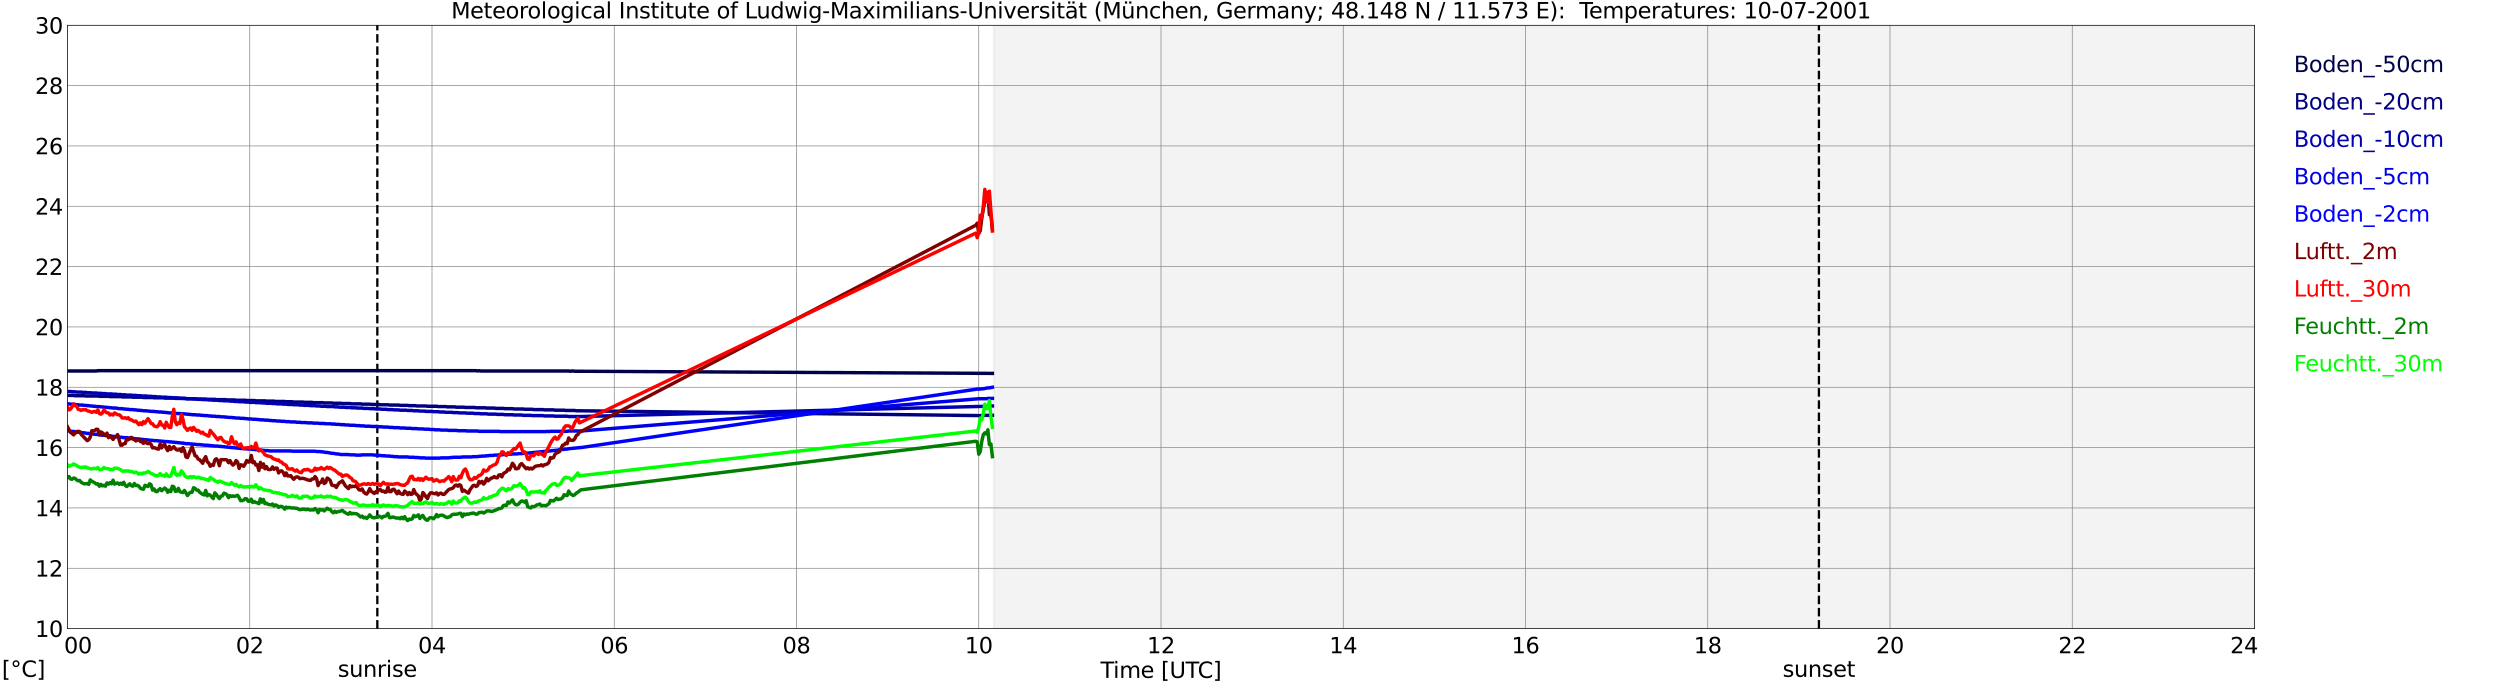 <?xml version="1.0" encoding="utf-8" standalone="no"?>
<!DOCTYPE svg PUBLIC "-//W3C//DTD SVG 1.1//EN"
  "http://www.w3.org/Graphics/SVG/1.1/DTD/svg11.dtd">
<svg xmlns:xlink="http://www.w3.org/1999/xlink" width="1085.4pt" height="296.64pt" viewBox="0 0 1085.4 296.64" xmlns="http://www.w3.org/2000/svg" version="1.1">
 <defs>
  <style type="text/css">*{stroke-linejoin: round; stroke-linecap: butt}</style>
 </defs>
 <g id="figure_1">
  <g id="patch_1">
   <path d="M 0 296.64 
L 1085.4 296.64 
L 1085.4 0 
L 0 0 
z
" style="fill: #ffffff"/>
  </g>
  <g id="axes_1">
   <g id="patch_2">
    <path d="M 29.306 272.909 
L 978.814 272.909 
L 978.814 10.976 
L 29.306 10.976 
z
" style="fill: #ffffff"/>
   </g>
   <g id="patch_3">
    <path d="M 431.528 272.909 
L 978.814 272.909 
L 978.814 10.976 
L 431.528 10.976 
z
" clip-path="url(#p4491d72c05)" style="fill: #d3d3d3; opacity: 0.25; stroke: #d3d3d3; stroke-linejoin: miter"/>
   </g>
   <g id="matplotlib.axis_1">
    <g id="xtick_1">
     <g id="line2d_1">
      <path d="M 29.306 272.909 
L 29.306 10.976 
" clip-path="url(#p4491d72c05)" style="fill: none; stroke: #808080; stroke-width: 0.3; stroke-linecap: square"/>
     </g>
     <g id="line2d_2"/>
     <g id="text_1">
      <!--    00 -->
      <g transform="translate(18.733 283.627) scale(0.095 -0.095)">
       <defs>
        <path id="DejaVuSans-20" transform="scale(0.016)"/>
        <path id="DejaVuSans-30" d="M 2034 4250 
Q 1547 4250 1301 3770 
Q 1056 3291 1056 2328 
Q 1056 1369 1301 889 
Q 1547 409 2034 409 
Q 2525 409 2770 889 
Q 3016 1369 3016 2328 
Q 3016 3291 2770 3770 
Q 2525 4250 2034 4250 
z
M 2034 4750 
Q 2819 4750 3233 4129 
Q 3647 3509 3647 2328 
Q 3647 1150 3233 529 
Q 2819 -91 2034 -91 
Q 1250 -91 836 529 
Q 422 1150 422 2328 
Q 422 3509 836 4129 
Q 1250 4750 2034 4750 
z
" transform="scale(0.016)"/>
       </defs>
       <use xlink:href="#DejaVuSans-20"/>
       <use xlink:href="#DejaVuSans-20" transform="translate(31.787 0)"/>
       <use xlink:href="#DejaVuSans-20" transform="translate(63.574 0)"/>
       <use xlink:href="#DejaVuSans-30" transform="translate(95.361 0)"/>
       <use xlink:href="#DejaVuSans-30" transform="translate(158.984 0)"/>
      </g>
     </g>
    </g>
    <g id="xtick_2">
     <g id="line2d_3">
      <path d="M 108.431 272.909 
L 108.431 10.976 
" clip-path="url(#p4491d72c05)" style="fill: none; stroke: #808080; stroke-width: 0.3; stroke-linecap: square"/>
     </g>
     <g id="line2d_4"/>
     <g id="text_2">
      <!-- 02 -->
      <g transform="translate(102.387 283.627) scale(0.095 -0.095)">
       <defs>
        <path id="DejaVuSans-32" d="M 1228 531 
L 3431 531 
L 3431 0 
L 469 0 
L 469 531 
Q 828 903 1448 1529 
Q 2069 2156 2228 2338 
Q 2531 2678 2651 2914 
Q 2772 3150 2772 3378 
Q 2772 3750 2511 3984 
Q 2250 4219 1831 4219 
Q 1534 4219 1204 4116 
Q 875 4013 500 3803 
L 500 4441 
Q 881 4594 1212 4672 
Q 1544 4750 1819 4750 
Q 2544 4750 2975 4387 
Q 3406 4025 3406 3419 
Q 3406 3131 3298 2873 
Q 3191 2616 2906 2266 
Q 2828 2175 2409 1742 
Q 1991 1309 1228 531 
z
" transform="scale(0.016)"/>
       </defs>
       <use xlink:href="#DejaVuSans-30"/>
       <use xlink:href="#DejaVuSans-32" transform="translate(63.623 0)"/>
      </g>
     </g>
    </g>
    <g id="xtick_3">
     <g id="line2d_5">
      <path d="M 187.557 272.909 
L 187.557 10.976 
" clip-path="url(#p4491d72c05)" style="fill: none; stroke: #808080; stroke-width: 0.3; stroke-linecap: square"/>
     </g>
     <g id="line2d_6"/>
     <g id="text_3">
      <!-- 04 -->
      <g transform="translate(181.513 283.627) scale(0.095 -0.095)">
       <defs>
        <path id="DejaVuSans-34" d="M 2419 4116 
L 825 1625 
L 2419 1625 
L 2419 4116 
z
M 2253 4666 
L 3047 4666 
L 3047 1625 
L 3713 1625 
L 3713 1100 
L 3047 1100 
L 3047 0 
L 2419 0 
L 2419 1100 
L 313 1100 
L 313 1709 
L 2253 4666 
z
" transform="scale(0.016)"/>
       </defs>
       <use xlink:href="#DejaVuSans-30"/>
       <use xlink:href="#DejaVuSans-34" transform="translate(63.623 0)"/>
      </g>
     </g>
    </g>
    <g id="xtick_4">
     <g id="line2d_7">
      <path d="M 266.683 272.909 
L 266.683 10.976 
" clip-path="url(#p4491d72c05)" style="fill: none; stroke: #808080; stroke-width: 0.3; stroke-linecap: square"/>
     </g>
     <g id="line2d_8"/>
     <g id="text_4">
      <!-- 06 -->
      <g transform="translate(260.638 283.627) scale(0.095 -0.095)">
       <defs>
        <path id="DejaVuSans-36" d="M 2113 2584 
Q 1688 2584 1439 2293 
Q 1191 2003 1191 1497 
Q 1191 994 1439 701 
Q 1688 409 2113 409 
Q 2538 409 2786 701 
Q 3034 994 3034 1497 
Q 3034 2003 2786 2293 
Q 2538 2584 2113 2584 
z
M 3366 4563 
L 3366 3988 
Q 3128 4100 2886 4159 
Q 2644 4219 2406 4219 
Q 1781 4219 1451 3797 
Q 1122 3375 1075 2522 
Q 1259 2794 1537 2939 
Q 1816 3084 2150 3084 
Q 2853 3084 3261 2657 
Q 3669 2231 3669 1497 
Q 3669 778 3244 343 
Q 2819 -91 2113 -91 
Q 1303 -91 875 529 
Q 447 1150 447 2328 
Q 447 3434 972 4092 
Q 1497 4750 2381 4750 
Q 2619 4750 2861 4703 
Q 3103 4656 3366 4563 
z
" transform="scale(0.016)"/>
       </defs>
       <use xlink:href="#DejaVuSans-30"/>
       <use xlink:href="#DejaVuSans-36" transform="translate(63.623 0)"/>
      </g>
     </g>
    </g>
    <g id="xtick_5">
     <g id="line2d_9">
      <path d="M 345.808 272.909 
L 345.808 10.976 
" clip-path="url(#p4491d72c05)" style="fill: none; stroke: #808080; stroke-width: 0.3; stroke-linecap: square"/>
     </g>
     <g id="line2d_10"/>
     <g id="text_5">
      <!-- 08 -->
      <g transform="translate(339.764 283.627) scale(0.095 -0.095)">
       <defs>
        <path id="DejaVuSans-38" d="M 2034 2216 
Q 1584 2216 1326 1975 
Q 1069 1734 1069 1313 
Q 1069 891 1326 650 
Q 1584 409 2034 409 
Q 2484 409 2743 651 
Q 3003 894 3003 1313 
Q 3003 1734 2745 1975 
Q 2488 2216 2034 2216 
z
M 1403 2484 
Q 997 2584 770 2862 
Q 544 3141 544 3541 
Q 544 4100 942 4425 
Q 1341 4750 2034 4750 
Q 2731 4750 3128 4425 
Q 3525 4100 3525 3541 
Q 3525 3141 3298 2862 
Q 3072 2584 2669 2484 
Q 3125 2378 3379 2068 
Q 3634 1759 3634 1313 
Q 3634 634 3220 271 
Q 2806 -91 2034 -91 
Q 1263 -91 848 271 
Q 434 634 434 1313 
Q 434 1759 690 2068 
Q 947 2378 1403 2484 
z
M 1172 3481 
Q 1172 3119 1398 2916 
Q 1625 2713 2034 2713 
Q 2441 2713 2670 2916 
Q 2900 3119 2900 3481 
Q 2900 3844 2670 4047 
Q 2441 4250 2034 4250 
Q 1625 4250 1398 4047 
Q 1172 3844 1172 3481 
z
" transform="scale(0.016)"/>
       </defs>
       <use xlink:href="#DejaVuSans-30"/>
       <use xlink:href="#DejaVuSans-38" transform="translate(63.623 0)"/>
      </g>
     </g>
    </g>
    <g id="xtick_6">
     <g id="line2d_11">
      <path d="M 424.934 272.909 
L 424.934 10.976 
" clip-path="url(#p4491d72c05)" style="fill: none; stroke: #808080; stroke-width: 0.3; stroke-linecap: square"/>
     </g>
     <g id="line2d_12"/>
     <g id="text_6">
      <!-- 10 -->
      <g transform="translate(418.89 283.627) scale(0.095 -0.095)">
       <defs>
        <path id="DejaVuSans-31" d="M 794 531 
L 1825 531 
L 1825 4091 
L 703 3866 
L 703 4441 
L 1819 4666 
L 2450 4666 
L 2450 531 
L 3481 531 
L 3481 0 
L 794 0 
L 794 531 
z
" transform="scale(0.016)"/>
       </defs>
       <use xlink:href="#DejaVuSans-31"/>
       <use xlink:href="#DejaVuSans-30" transform="translate(63.623 0)"/>
      </g>
     </g>
    </g>
    <g id="xtick_7">
     <g id="line2d_13">
      <path d="M 504.06 272.909 
L 504.06 10.976 
" clip-path="url(#p4491d72c05)" style="fill: none; stroke: #808080; stroke-width: 0.3; stroke-linecap: square"/>
     </g>
     <g id="line2d_14"/>
     <g id="text_7">
      <!-- 12 -->
      <g transform="translate(498.015 283.627) scale(0.095 -0.095)">
       <use xlink:href="#DejaVuSans-31"/>
       <use xlink:href="#DejaVuSans-32" transform="translate(63.623 0)"/>
      </g>
     </g>
    </g>
    <g id="xtick_8">
     <g id="line2d_15">
      <path d="M 583.185 272.909 
L 583.185 10.976 
" clip-path="url(#p4491d72c05)" style="fill: none; stroke: #808080; stroke-width: 0.3; stroke-linecap: square"/>
     </g>
     <g id="line2d_16"/>
     <g id="text_8">
      <!-- 14 -->
      <g transform="translate(577.141 283.627) scale(0.095 -0.095)">
       <use xlink:href="#DejaVuSans-31"/>
       <use xlink:href="#DejaVuSans-34" transform="translate(63.623 0)"/>
      </g>
     </g>
    </g>
    <g id="xtick_9">
     <g id="line2d_17">
      <path d="M 662.311 272.909 
L 662.311 10.976 
" clip-path="url(#p4491d72c05)" style="fill: none; stroke: #808080; stroke-width: 0.3; stroke-linecap: square"/>
     </g>
     <g id="line2d_18"/>
     <g id="text_9">
      <!-- 16 -->
      <g transform="translate(656.267 283.627) scale(0.095 -0.095)">
       <use xlink:href="#DejaVuSans-31"/>
       <use xlink:href="#DejaVuSans-36" transform="translate(63.623 0)"/>
      </g>
     </g>
    </g>
    <g id="xtick_10">
     <g id="line2d_19">
      <path d="M 741.437 272.909 
L 741.437 10.976 
" clip-path="url(#p4491d72c05)" style="fill: none; stroke: #808080; stroke-width: 0.3; stroke-linecap: square"/>
     </g>
     <g id="line2d_20"/>
     <g id="text_10">
      <!-- 18 -->
      <g transform="translate(735.392 283.627) scale(0.095 -0.095)">
       <use xlink:href="#DejaVuSans-31"/>
       <use xlink:href="#DejaVuSans-38" transform="translate(63.623 0)"/>
      </g>
     </g>
    </g>
    <g id="xtick_11">
     <g id="line2d_21">
      <path d="M 820.562 272.909 
L 820.562 10.976 
" clip-path="url(#p4491d72c05)" style="fill: none; stroke: #808080; stroke-width: 0.3; stroke-linecap: square"/>
     </g>
     <g id="line2d_22"/>
     <g id="text_11">
      <!-- 20 -->
      <g transform="translate(814.518 283.627) scale(0.095 -0.095)">
       <use xlink:href="#DejaVuSans-32"/>
       <use xlink:href="#DejaVuSans-30" transform="translate(63.623 0)"/>
      </g>
     </g>
    </g>
    <g id="xtick_12">
     <g id="line2d_23">
      <path d="M 899.688 272.909 
L 899.688 10.976 
" clip-path="url(#p4491d72c05)" style="fill: none; stroke: #808080; stroke-width: 0.3; stroke-linecap: square"/>
     </g>
     <g id="line2d_24"/>
     <g id="text_12">
      <!-- 22 -->
      <g transform="translate(893.644 283.627) scale(0.095 -0.095)">
       <use xlink:href="#DejaVuSans-32"/>
       <use xlink:href="#DejaVuSans-32" transform="translate(63.623 0)"/>
      </g>
     </g>
    </g>
    <g id="xtick_13">
     <g id="line2d_25">
      <path d="M 978.814 272.909 
L 978.814 10.976 
" clip-path="url(#p4491d72c05)" style="fill: none; stroke: #808080; stroke-width: 0.3; stroke-linecap: square"/>
     </g>
     <g id="line2d_26"/>
     <g id="text_13">
      <!-- 24    -->
      <g transform="translate(968.241 283.627) scale(0.095 -0.095)">
       <use xlink:href="#DejaVuSans-32"/>
       <use xlink:href="#DejaVuSans-34" transform="translate(63.623 0)"/>
       <use xlink:href="#DejaVuSans-20" transform="translate(127.246 0)"/>
       <use xlink:href="#DejaVuSans-20" transform="translate(159.033 0)"/>
       <use xlink:href="#DejaVuSans-20" transform="translate(190.82 0)"/>
      </g>
     </g>
    </g>
    <g id="text_14">
     <!-- Time [UTC] -->
     <g transform="translate(477.806 294.322) scale(0.095 -0.095)">
      <defs>
       <path id="DejaVuSans-54" d="M -19 4666 
L 3928 4666 
L 3928 4134 
L 2272 4134 
L 2272 0 
L 1638 0 
L 1638 4134 
L -19 4134 
L -19 4666 
z
" transform="scale(0.016)"/>
       <path id="DejaVuSans-69" d="M 603 3500 
L 1178 3500 
L 1178 0 
L 603 0 
L 603 3500 
z
M 603 4863 
L 1178 4863 
L 1178 4134 
L 603 4134 
L 603 4863 
z
" transform="scale(0.016)"/>
       <path id="DejaVuSans-6d" d="M 3328 2828 
Q 3544 3216 3844 3400 
Q 4144 3584 4550 3584 
Q 5097 3584 5394 3201 
Q 5691 2819 5691 2113 
L 5691 0 
L 5113 0 
L 5113 2094 
Q 5113 2597 4934 2840 
Q 4756 3084 4391 3084 
Q 3944 3084 3684 2787 
Q 3425 2491 3425 1978 
L 3425 0 
L 2847 0 
L 2847 2094 
Q 2847 2600 2669 2842 
Q 2491 3084 2119 3084 
Q 1678 3084 1418 2786 
Q 1159 2488 1159 1978 
L 1159 0 
L 581 0 
L 581 3500 
L 1159 3500 
L 1159 2956 
Q 1356 3278 1631 3431 
Q 1906 3584 2284 3584 
Q 2666 3584 2933 3390 
Q 3200 3197 3328 2828 
z
" transform="scale(0.016)"/>
       <path id="DejaVuSans-65" d="M 3597 1894 
L 3597 1613 
L 953 1613 
Q 991 1019 1311 708 
Q 1631 397 2203 397 
Q 2534 397 2845 478 
Q 3156 559 3463 722 
L 3463 178 
Q 3153 47 2828 -22 
Q 2503 -91 2169 -91 
Q 1331 -91 842 396 
Q 353 884 353 1716 
Q 353 2575 817 3079 
Q 1281 3584 2069 3584 
Q 2775 3584 3186 3129 
Q 3597 2675 3597 1894 
z
M 3022 2063 
Q 3016 2534 2758 2815 
Q 2500 3097 2075 3097 
Q 1594 3097 1305 2825 
Q 1016 2553 972 2059 
L 3022 2063 
z
" transform="scale(0.016)"/>
       <path id="DejaVuSans-5b" d="M 550 4863 
L 1875 4863 
L 1875 4416 
L 1125 4416 
L 1125 -397 
L 1875 -397 
L 1875 -844 
L 550 -844 
L 550 4863 
z
" transform="scale(0.016)"/>
       <path id="DejaVuSans-55" d="M 556 4666 
L 1191 4666 
L 1191 1831 
Q 1191 1081 1462 751 
Q 1734 422 2344 422 
Q 2950 422 3222 751 
Q 3494 1081 3494 1831 
L 3494 4666 
L 4128 4666 
L 4128 1753 
Q 4128 841 3676 375 
Q 3225 -91 2344 -91 
Q 1459 -91 1007 375 
Q 556 841 556 1753 
L 556 4666 
z
" transform="scale(0.016)"/>
       <path id="DejaVuSans-43" d="M 4122 4306 
L 4122 3641 
Q 3803 3938 3442 4084 
Q 3081 4231 2675 4231 
Q 1875 4231 1450 3742 
Q 1025 3253 1025 2328 
Q 1025 1406 1450 917 
Q 1875 428 2675 428 
Q 3081 428 3442 575 
Q 3803 722 4122 1019 
L 4122 359 
Q 3791 134 3420 21 
Q 3050 -91 2638 -91 
Q 1578 -91 968 557 
Q 359 1206 359 2328 
Q 359 3453 968 4101 
Q 1578 4750 2638 4750 
Q 3056 4750 3426 4639 
Q 3797 4528 4122 4306 
z
" transform="scale(0.016)"/>
       <path id="DejaVuSans-5d" d="M 1947 4863 
L 1947 -844 
L 622 -844 
L 622 -397 
L 1369 -397 
L 1369 4416 
L 622 4416 
L 622 4863 
L 1947 4863 
z
" transform="scale(0.016)"/>
      </defs>
      <use xlink:href="#DejaVuSans-54"/>
      <use xlink:href="#DejaVuSans-69" transform="translate(57.959 0)"/>
      <use xlink:href="#DejaVuSans-6d" transform="translate(85.742 0)"/>
      <use xlink:href="#DejaVuSans-65" transform="translate(183.154 0)"/>
      <use xlink:href="#DejaVuSans-20" transform="translate(244.678 0)"/>
      <use xlink:href="#DejaVuSans-5b" transform="translate(276.465 0)"/>
      <use xlink:href="#DejaVuSans-55" transform="translate(315.479 0)"/>
      <use xlink:href="#DejaVuSans-54" transform="translate(388.672 0)"/>
      <use xlink:href="#DejaVuSans-43" transform="translate(443.881 0)"/>
      <use xlink:href="#DejaVuSans-5d" transform="translate(513.705 0)"/>
     </g>
    </g>
   </g>
   <g id="matplotlib.axis_2">
    <g id="ytick_1">
     <g id="line2d_27">
      <path d="M 29.306 272.909 
L 978.814 272.909 
" clip-path="url(#p4491d72c05)" style="fill: none; stroke: #808080; stroke-width: 0.3; stroke-linecap: square"/>
     </g>
     <g id="line2d_28"/>
     <g id="text_15">
      <!-- 10 -->
      <g transform="translate(15.217 276.518) scale(0.095 -0.095)">
       <use xlink:href="#DejaVuSans-31"/>
       <use xlink:href="#DejaVuSans-30" transform="translate(63.623 0)"/>
      </g>
     </g>
    </g>
    <g id="ytick_2">
     <g id="line2d_29">
      <path d="M 29.306 246.715 
L 978.814 246.715 
" clip-path="url(#p4491d72c05)" style="fill: none; stroke: #808080; stroke-width: 0.3; stroke-linecap: square"/>
     </g>
     <g id="line2d_30"/>
     <g id="text_16">
      <!-- 12 -->
      <g transform="translate(15.217 250.325) scale(0.095 -0.095)">
       <use xlink:href="#DejaVuSans-31"/>
       <use xlink:href="#DejaVuSans-32" transform="translate(63.623 0)"/>
      </g>
     </g>
    </g>
    <g id="ytick_3">
     <g id="line2d_31">
      <path d="M 29.306 220.522 
L 978.814 220.522 
" clip-path="url(#p4491d72c05)" style="fill: none; stroke: #808080; stroke-width: 0.3; stroke-linecap: square"/>
     </g>
     <g id="line2d_32"/>
     <g id="text_17">
      <!-- 14 -->
      <g transform="translate(15.217 224.131) scale(0.095 -0.095)">
       <use xlink:href="#DejaVuSans-31"/>
       <use xlink:href="#DejaVuSans-34" transform="translate(63.623 0)"/>
      </g>
     </g>
    </g>
    <g id="ytick_4">
     <g id="line2d_33">
      <path d="M 29.306 194.329 
L 978.814 194.329 
" clip-path="url(#p4491d72c05)" style="fill: none; stroke: #808080; stroke-width: 0.3; stroke-linecap: square"/>
     </g>
     <g id="line2d_34"/>
     <g id="text_18">
      <!-- 16 -->
      <g transform="translate(15.217 197.938) scale(0.095 -0.095)">
       <use xlink:href="#DejaVuSans-31"/>
       <use xlink:href="#DejaVuSans-36" transform="translate(63.623 0)"/>
      </g>
     </g>
    </g>
    <g id="ytick_5">
     <g id="line2d_35">
      <path d="M 29.306 168.136 
L 978.814 168.136 
" clip-path="url(#p4491d72c05)" style="fill: none; stroke: #808080; stroke-width: 0.3; stroke-linecap: square"/>
     </g>
     <g id="line2d_36"/>
     <g id="text_19">
      <!-- 18 -->
      <g transform="translate(15.217 171.745) scale(0.095 -0.095)">
       <use xlink:href="#DejaVuSans-31"/>
       <use xlink:href="#DejaVuSans-38" transform="translate(63.623 0)"/>
      </g>
     </g>
    </g>
    <g id="ytick_6">
     <g id="line2d_37">
      <path d="M 29.306 141.942 
L 978.814 141.942 
" clip-path="url(#p4491d72c05)" style="fill: none; stroke: #808080; stroke-width: 0.3; stroke-linecap: square"/>
     </g>
     <g id="line2d_38"/>
     <g id="text_20">
      <!-- 20 -->
      <g transform="translate(15.217 145.551) scale(0.095 -0.095)">
       <use xlink:href="#DejaVuSans-32"/>
       <use xlink:href="#DejaVuSans-30" transform="translate(63.623 0)"/>
      </g>
     </g>
    </g>
    <g id="ytick_7">
     <g id="line2d_39">
      <path d="M 29.306 115.749 
L 978.814 115.749 
" clip-path="url(#p4491d72c05)" style="fill: none; stroke: #808080; stroke-width: 0.3; stroke-linecap: square"/>
     </g>
     <g id="line2d_40"/>
     <g id="text_21">
      <!-- 22 -->
      <g transform="translate(15.217 119.358) scale(0.095 -0.095)">
       <use xlink:href="#DejaVuSans-32"/>
       <use xlink:href="#DejaVuSans-32" transform="translate(63.623 0)"/>
      </g>
     </g>
    </g>
    <g id="ytick_8">
     <g id="line2d_41">
      <path d="M 29.306 89.556 
L 978.814 89.556 
" clip-path="url(#p4491d72c05)" style="fill: none; stroke: #808080; stroke-width: 0.3; stroke-linecap: square"/>
     </g>
     <g id="line2d_42"/>
     <g id="text_22">
      <!-- 24 -->
      <g transform="translate(15.217 93.165) scale(0.095 -0.095)">
       <use xlink:href="#DejaVuSans-32"/>
       <use xlink:href="#DejaVuSans-34" transform="translate(63.623 0)"/>
      </g>
     </g>
    </g>
    <g id="ytick_9">
     <g id="line2d_43">
      <path d="M 29.306 63.362 
L 978.814 63.362 
" clip-path="url(#p4491d72c05)" style="fill: none; stroke: #808080; stroke-width: 0.3; stroke-linecap: square"/>
     </g>
     <g id="line2d_44"/>
     <g id="text_23">
      <!-- 26 -->
      <g transform="translate(15.217 66.972) scale(0.095 -0.095)">
       <use xlink:href="#DejaVuSans-32"/>
       <use xlink:href="#DejaVuSans-36" transform="translate(63.623 0)"/>
      </g>
     </g>
    </g>
    <g id="ytick_10">
     <g id="line2d_45">
      <path d="M 29.306 37.169 
L 978.814 37.169 
" clip-path="url(#p4491d72c05)" style="fill: none; stroke: #808080; stroke-width: 0.3; stroke-linecap: square"/>
     </g>
     <g id="line2d_46"/>
     <g id="text_24">
      <!-- 28 -->
      <g transform="translate(15.217 40.778) scale(0.095 -0.095)">
       <use xlink:href="#DejaVuSans-32"/>
       <use xlink:href="#DejaVuSans-38" transform="translate(63.623 0)"/>
      </g>
     </g>
    </g>
    <g id="ytick_11">
     <g id="line2d_47">
      <path d="M 29.306 10.976 
L 978.814 10.976 
" clip-path="url(#p4491d72c05)" style="fill: none; stroke: #808080; stroke-width: 0.3; stroke-linecap: square"/>
     </g>
     <g id="line2d_48"/>
     <g id="text_25">
      <!-- 30 -->
      <g transform="translate(15.217 14.585) scale(0.095 -0.095)">
       <defs>
        <path id="DejaVuSans-33" d="M 2597 2516 
Q 3050 2419 3304 2112 
Q 3559 1806 3559 1356 
Q 3559 666 3084 287 
Q 2609 -91 1734 -91 
Q 1441 -91 1130 -33 
Q 819 25 488 141 
L 488 750 
Q 750 597 1062 519 
Q 1375 441 1716 441 
Q 2309 441 2620 675 
Q 2931 909 2931 1356 
Q 2931 1769 2642 2001 
Q 2353 2234 1838 2234 
L 1294 2234 
L 1294 2753 
L 1863 2753 
Q 2328 2753 2575 2939 
Q 2822 3125 2822 3475 
Q 2822 3834 2567 4026 
Q 2313 4219 1838 4219 
Q 1578 4219 1281 4162 
Q 984 4106 628 3988 
L 628 4550 
Q 988 4650 1302 4700 
Q 1616 4750 1894 4750 
Q 2613 4750 3031 4423 
Q 3450 4097 3450 3541 
Q 3450 3153 3228 2886 
Q 3006 2619 2597 2516 
z
" transform="scale(0.016)"/>
       </defs>
       <use xlink:href="#DejaVuSans-33"/>
       <use xlink:href="#DejaVuSans-30" transform="translate(63.623 0)"/>
      </g>
     </g>
    </g>
   </g>
   <g id="line2d_49">
    <path d="M 163.819 272.909 
L 163.819 10.976 
" clip-path="url(#p4491d72c05)" style="fill: none; stroke-dasharray: 3.7,1.6; stroke-dashoffset: 0; stroke: #000000"/>
   </g>
   <g id="line2d_50">
    <path d="M 789.703 272.909 
L 789.703 10.976 
" clip-path="url(#p4491d72c05)" style="fill: none; stroke-dasharray: 3.7,1.6; stroke-dashoffset: 0; stroke: #000000"/>
   </g>
   <g id="line2d_51">
    <path d="M 29.306 161.063 
L 41.834 161.063 
L 42.493 160.932 
L 206.679 160.932 
L 207.339 161.063 
L 207.998 160.932 
L 208.657 161.063 
L 246.901 161.063 
L 247.561 161.194 
L 248.22 161.063 
L 248.88 161.063 
L 249.539 161.194 
L 252.176 161.194 
L 430.869 162.111 
L 430.869 162.111 
" clip-path="url(#p4491d72c05)" style="fill: none; stroke: #00004c; stroke-width: 1.5; stroke-linecap: square"/>
   </g>
   <g id="line2d_52">
    <path d="M 29.306 171.672 
L 31.943 171.672 
L 32.603 171.803 
L 36.559 171.803 
L 37.218 171.934 
L 42.493 171.934 
L 43.153 172.065 
L 47.109 172.065 
L 47.768 172.196 
L 52.384 172.196 
L 53.043 172.326 
L 57 172.326 
L 57.659 172.457 
L 61.615 172.457 
L 62.275 172.588 
L 66.231 172.588 
L 66.89 172.719 
L 70.847 172.719 
L 71.506 172.85 
L 75.462 172.85 
L 76.122 172.981 
L 80.078 172.981 
L 80.737 173.112 
L 84.694 173.112 
L 85.353 173.243 
L 89.309 173.243 
L 89.969 173.374 
L 93.266 173.374 
L 93.925 173.505 
L 97.881 173.505 
L 98.541 173.636 
L 101.838 173.636 
L 102.497 173.767 
L 106.453 173.767 
L 107.113 173.898 
L 110.41 173.898 
L 111.069 174.029 
L 115.025 174.029 
L 115.685 174.16 
L 118.982 174.16 
L 119.641 174.291 
L 123.597 174.291 
L 124.257 174.422 
L 126.894 174.422 
L 127.553 174.553 
L 131.51 174.553 
L 132.169 174.684 
L 135.466 174.684 
L 136.125 174.815 
L 140.082 174.815 
L 140.741 174.946 
L 144.038 174.946 
L 144.697 175.077 
L 147.994 175.077 
L 148.654 175.208 
L 151.951 175.208 
L 152.61 175.339 
L 156.566 175.339 
L 157.226 175.47 
L 160.523 175.47 
L 161.182 175.601 
L 164.479 175.601 
L 165.138 175.732 
L 168.435 175.732 
L 169.094 175.863 
L 173.051 175.863 
L 173.71 175.994 
L 177.007 175.994 
L 177.666 176.125 
L 180.304 176.125 
L 180.963 176.255 
L 184.92 176.255 
L 185.579 176.386 
L 189.535 176.386 
L 190.195 176.517 
L 193.492 176.517 
L 194.151 176.648 
L 197.448 176.648 
L 198.107 176.779 
L 201.404 176.779 
L 202.063 176.91 
L 206.02 176.91 
L 206.679 177.041 
L 210.635 177.041 
L 211.295 177.172 
L 214.592 177.172 
L 215.251 177.303 
L 218.548 177.303 
L 219.207 177.434 
L 222.504 177.434 
L 223.164 177.565 
L 227.12 177.565 
L 227.779 177.696 
L 231.076 177.696 
L 231.736 177.827 
L 235.692 177.827 
L 236.351 177.958 
L 240.308 177.958 
L 240.967 178.089 
L 244.923 178.089 
L 245.583 178.22 
L 249.539 178.22 
L 250.198 178.351 
L 252.176 178.351 
L 426.253 180.446 
L 426.912 180.315 
L 430.869 180.315 
L 430.869 180.315 
" clip-path="url(#p4491d72c05)" style="fill: none; stroke: #000080; stroke-width: 1.5; stroke-linecap: square"/>
   </g>
   <g id="line2d_53">
    <path d="M 29.306 169.969 
L 30.625 169.969 
L 31.284 170.1 
L 32.603 170.1 
L 33.262 170.231 
L 35.24 170.231 
L 35.9 170.362 
L 37.218 170.362 
L 37.878 170.493 
L 39.197 170.493 
L 39.856 170.624 
L 41.834 170.624 
L 42.493 170.755 
L 43.812 170.755 
L 44.472 170.886 
L 45.79 170.886 
L 46.45 171.017 
L 48.428 171.017 
L 49.087 171.148 
L 50.406 171.148 
L 51.065 171.279 
L 52.384 171.279 
L 53.043 171.41 
L 54.362 171.41 
L 55.022 171.541 
L 57 171.541 
L 57.659 171.672 
L 58.978 171.672 
L 59.637 171.803 
L 60.956 171.803 
L 61.615 171.934 
L 63.594 171.934 
L 64.253 172.065 
L 65.572 172.065 
L 66.231 172.196 
L 67.55 172.196 
L 68.209 172.326 
L 69.528 172.326 
L 70.187 172.457 
L 72.166 172.457 
L 72.825 172.588 
L 74.144 172.588 
L 74.803 172.719 
L 76.781 172.719 
L 77.441 172.85 
L 78.1 172.85 
L 78.759 172.981 
L 80.737 172.981 
L 81.397 173.112 
L 83.375 173.112 
L 84.034 173.243 
L 85.353 173.243 
L 86.013 173.374 
L 87.331 173.374 
L 87.991 173.505 
L 89.969 173.505 
L 90.628 173.636 
L 91.947 173.636 
L 92.606 173.767 
L 94.584 173.767 
L 95.244 173.898 
L 96.563 173.898 
L 97.222 174.029 
L 99.2 174.029 
L 99.86 174.16 
L 101.178 174.16 
L 101.838 174.291 
L 103.156 174.291 
L 103.816 174.422 
L 105.794 174.422 
L 106.453 174.553 
L 107.772 174.553 
L 108.431 174.684 
L 110.41 174.684 
L 111.069 174.815 
L 113.047 174.815 
L 113.707 174.946 
L 115.025 174.946 
L 115.685 175.077 
L 117.663 175.077 
L 118.322 175.208 
L 119.641 175.208 
L 120.3 175.339 
L 122.278 175.339 
L 122.938 175.47 
L 124.257 175.47 
L 124.916 175.601 
L 126.894 175.601 
L 127.553 175.732 
L 129.532 175.732 
L 130.191 175.863 
L 131.51 175.863 
L 132.169 175.994 
L 134.147 175.994 
L 134.807 176.125 
L 136.785 176.125 
L 137.444 176.255 
L 138.763 176.255 
L 139.422 176.386 
L 141.4 176.386 
L 142.06 176.517 
L 144.697 176.517 
L 145.357 176.648 
L 146.676 176.648 
L 147.335 176.779 
L 149.313 176.779 
L 149.972 176.91 
L 151.951 176.91 
L 152.61 177.041 
L 154.588 177.041 
L 155.247 177.172 
L 157.226 177.172 
L 157.885 177.303 
L 159.863 177.303 
L 160.523 177.434 
L 162.501 177.434 
L 163.16 177.565 
L 165.138 177.565 
L 165.798 177.696 
L 167.776 177.696 
L 168.435 177.827 
L 170.413 177.827 
L 171.073 177.958 
L 173.051 177.958 
L 173.71 178.089 
L 176.348 178.089 
L 177.007 178.22 
L 178.985 178.22 
L 179.645 178.351 
L 181.623 178.351 
L 182.282 178.482 
L 184.26 178.482 
L 184.92 178.613 
L 187.557 178.613 
L 188.217 178.744 
L 190.195 178.744 
L 190.854 178.875 
L 192.832 178.875 
L 193.492 179.006 
L 196.129 179.006 
L 196.788 179.137 
L 198.767 179.137 
L 199.426 179.268 
L 202.063 179.268 
L 202.723 179.399 
L 205.36 179.399 
L 206.02 179.53 
L 207.998 179.53 
L 208.657 179.661 
L 211.295 179.661 
L 211.954 179.792 
L 215.251 179.792 
L 215.91 179.923 
L 218.548 179.923 
L 219.207 180.054 
L 222.504 180.054 
L 223.164 180.184 
L 226.461 180.184 
L 227.12 180.315 
L 230.417 180.315 
L 231.076 180.446 
L 235.692 180.446 
L 236.351 180.577 
L 240.308 180.577 
L 240.967 180.708 
L 246.242 180.708 
L 246.901 180.839 
L 252.176 180.839 
L 428.231 176.386 
L 428.89 176.255 
L 430.869 176.255 
L 430.869 176.255 
" clip-path="url(#p4491d72c05)" style="fill: none; stroke: #0000b2; stroke-width: 1.5; stroke-linecap: square"/>
   </g>
   <g id="line2d_54">
    <path d="M 29.306 175.339 
L 29.965 175.339 
L 30.625 175.47 
L 31.284 175.47 
L 31.943 175.601 
L 32.603 175.601 
L 33.262 175.732 
L 33.921 175.732 
L 34.581 175.863 
L 35.9 175.863 
L 36.559 175.994 
L 37.218 175.994 
L 37.878 176.125 
L 38.537 176.125 
L 39.197 176.255 
L 39.856 176.255 
L 40.515 176.386 
L 41.175 176.386 
L 41.834 176.517 
L 43.153 176.517 
L 43.812 176.648 
L 44.472 176.648 
L 45.131 176.779 
L 45.79 176.779 
L 46.45 176.91 
L 47.109 176.91 
L 47.768 177.041 
L 48.428 177.041 
L 49.087 177.172 
L 50.406 177.172 
L 51.725 177.434 
L 53.043 177.434 
L 53.703 177.565 
L 54.362 177.565 
L 55.022 177.696 
L 55.681 177.696 
L 56.34 177.827 
L 57.659 177.827 
L 58.319 177.958 
L 58.978 177.958 
L 59.637 178.089 
L 60.297 178.089 
L 60.956 178.22 
L 61.615 178.22 
L 62.275 178.351 
L 63.594 178.351 
L 64.253 178.482 
L 64.912 178.482 
L 65.572 178.613 
L 66.89 178.613 
L 67.55 178.744 
L 68.209 178.744 
L 68.869 178.875 
L 70.187 178.875 
L 70.847 179.006 
L 71.506 179.006 
L 72.166 179.137 
L 72.825 179.137 
L 73.484 179.268 
L 74.803 179.268 
L 75.462 179.399 
L 76.122 179.399 
L 76.781 179.53 
L 78.1 179.53 
L 78.759 179.661 
L 80.078 179.661 
L 80.737 179.792 
L 81.397 179.792 
L 82.056 179.923 
L 82.716 179.923 
L 83.375 180.054 
L 84.694 180.054 
L 85.353 180.184 
L 86.672 180.184 
L 87.331 180.315 
L 87.991 180.315 
L 88.65 180.446 
L 89.969 180.446 
L 90.628 180.577 
L 91.288 180.577 
L 91.947 180.708 
L 93.266 180.708 
L 93.925 180.839 
L 95.244 180.839 
L 95.903 180.97 
L 97.222 180.97 
L 97.881 181.101 
L 98.541 181.101 
L 99.2 181.232 
L 100.519 181.232 
L 101.178 181.363 
L 101.838 181.363 
L 102.497 181.494 
L 103.816 181.494 
L 104.475 181.625 
L 105.794 181.625 
L 106.453 181.756 
L 107.113 181.756 
L 107.772 181.887 
L 109.091 181.887 
L 109.75 182.018 
L 111.069 182.018 
L 111.728 182.149 
L 112.388 182.149 
L 113.047 182.28 
L 114.366 182.28 
L 115.025 182.411 
L 116.344 182.411 
L 117.003 182.542 
L 117.663 182.542 
L 118.322 182.673 
L 119.641 182.673 
L 120.3 182.804 
L 121.619 182.804 
L 122.278 182.935 
L 123.597 182.935 
L 124.257 183.066 
L 125.575 183.066 
L 126.235 183.197 
L 128.213 183.197 
L 128.872 183.328 
L 130.191 183.328 
L 130.85 183.459 
L 132.829 183.459 
L 133.488 183.59 
L 135.466 183.59 
L 136.125 183.721 
L 138.104 183.721 
L 138.763 183.852 
L 140.741 183.852 
L 141.4 183.983 
L 143.379 183.983 
L 144.038 184.113 
L 145.357 184.113 
L 146.016 184.244 
L 147.335 184.244 
L 147.994 184.375 
L 149.313 184.375 
L 149.972 184.506 
L 151.291 184.506 
L 151.951 184.637 
L 153.929 184.637 
L 154.588 184.768 
L 155.907 184.768 
L 156.566 184.899 
L 157.885 184.899 
L 158.544 185.03 
L 160.523 185.03 
L 161.182 185.161 
L 163.16 185.161 
L 163.819 185.292 
L 165.798 185.292 
L 166.457 185.423 
L 168.435 185.423 
L 169.094 185.554 
L 170.413 185.554 
L 171.073 185.685 
L 173.051 185.685 
L 173.71 185.816 
L 175.688 185.816 
L 176.348 185.947 
L 178.326 185.947 
L 178.985 186.078 
L 180.963 186.078 
L 181.623 186.209 
L 183.601 186.209 
L 184.26 186.34 
L 186.238 186.34 
L 186.898 186.471 
L 188.217 186.471 
L 188.876 186.602 
L 190.854 186.602 
L 191.513 186.733 
L 194.151 186.733 
L 194.81 186.864 
L 198.107 186.864 
L 198.767 186.995 
L 202.063 186.995 
L 202.723 187.126 
L 207.339 187.126 
L 207.998 187.257 
L 216.57 187.257 
L 217.229 187.388 
L 237.011 187.388 
L 237.67 187.257 
L 238.329 187.388 
L 238.989 187.257 
L 246.242 187.257 
L 246.901 187.126 
L 252.176 187.126 
L 424.934 173.112 
L 428.231 173.112 
L 428.89 172.981 
L 430.869 172.981 
L 430.869 172.981 
" clip-path="url(#p4491d72c05)" style="fill: none; stroke: #0000e6; stroke-width: 1.5; stroke-linecap: square"/>
   </g>
   <g id="line2d_55">
    <path d="M 29.306 186.995 
L 30.625 187.257 
L 31.284 187.257 
L 31.943 187.388 
L 32.603 187.388 
L 33.921 187.65 
L 34.581 187.65 
L 35.9 187.912 
L 36.559 187.912 
L 37.878 188.173 
L 38.537 188.173 
L 39.856 188.435 
L 40.515 188.435 
L 41.175 188.566 
L 41.834 188.566 
L 42.493 188.697 
L 43.153 188.697 
L 44.472 188.959 
L 45.131 188.959 
L 45.79 189.09 
L 46.45 189.09 
L 47.109 189.221 
L 47.768 189.221 
L 49.087 189.483 
L 49.747 189.483 
L 50.406 189.614 
L 51.065 189.614 
L 52.384 189.876 
L 53.043 189.876 
L 53.703 190.007 
L 55.022 190.007 
L 55.681 190.138 
L 56.34 190.138 
L 57 190.269 
L 57.659 190.269 
L 58.978 190.531 
L 59.637 190.531 
L 60.297 190.662 
L 60.956 190.662 
L 61.615 190.793 
L 62.275 190.793 
L 62.934 190.924 
L 63.594 190.924 
L 64.253 191.055 
L 64.912 191.055 
L 65.572 191.186 
L 66.231 191.186 
L 66.89 191.317 
L 68.209 191.317 
L 68.869 191.448 
L 69.528 191.448 
L 70.187 191.579 
L 70.847 191.579 
L 71.506 191.71 
L 72.825 191.71 
L 73.484 191.84 
L 74.144 191.84 
L 74.803 191.971 
L 75.462 191.971 
L 76.122 192.102 
L 76.781 192.102 
L 77.441 192.233 
L 78.1 192.233 
L 78.759 192.364 
L 79.419 192.364 
L 80.737 192.626 
L 82.056 192.626 
L 82.716 192.757 
L 83.375 192.757 
L 84.034 192.888 
L 84.694 192.888 
L 85.353 193.019 
L 86.672 193.019 
L 87.331 193.15 
L 87.991 193.15 
L 88.65 193.281 
L 89.969 193.281 
L 90.628 193.412 
L 91.288 193.412 
L 91.947 193.543 
L 92.606 193.543 
L 93.266 193.674 
L 94.584 193.674 
L 95.244 193.805 
L 95.903 193.805 
L 96.563 193.936 
L 97.222 193.936 
L 97.881 194.067 
L 98.541 194.067 
L 99.2 194.198 
L 99.86 194.198 
L 100.519 194.329 
L 101.178 194.329 
L 101.838 194.46 
L 102.497 194.46 
L 103.156 194.591 
L 103.816 194.591 
L 104.475 194.722 
L 105.794 194.722 
L 106.453 194.853 
L 107.113 194.853 
L 107.772 194.984 
L 109.091 194.984 
L 109.75 195.115 
L 110.41 195.115 
L 111.069 195.246 
L 111.728 195.246 
L 112.388 195.377 
L 113.047 195.377 
L 113.707 195.508 
L 114.366 195.508 
L 115.025 195.639 
L 116.344 195.639 
L 117.003 195.769 
L 126.235 195.769 
L 126.894 195.9 
L 136.785 195.9 
L 137.444 196.031 
L 138.763 196.031 
L 139.422 196.162 
L 140.082 196.162 
L 141.4 196.424 
L 142.06 196.424 
L 144.038 196.817 
L 144.697 196.817 
L 146.016 197.079 
L 146.676 197.079 
L 147.994 197.341 
L 151.291 197.341 
L 151.951 197.472 
L 153.929 197.472 
L 154.588 197.603 
L 156.566 197.603 
L 157.226 197.472 
L 161.841 197.472 
L 162.501 197.603 
L 163.819 197.603 
L 164.479 197.734 
L 165.138 197.734 
L 165.798 197.865 
L 167.116 197.865 
L 167.776 197.996 
L 169.094 197.996 
L 169.754 198.127 
L 170.413 198.127 
L 171.073 198.258 
L 172.391 198.258 
L 173.051 198.389 
L 177.007 198.389 
L 177.666 198.52 
L 179.645 198.52 
L 180.304 198.651 
L 181.623 198.651 
L 182.282 198.782 
L 184.26 198.782 
L 184.92 198.913 
L 190.854 198.913 
L 191.513 198.782 
L 194.81 198.782 
L 195.47 198.651 
L 196.129 198.651 
L 196.788 198.52 
L 200.085 198.52 
L 200.745 198.389 
L 204.701 198.389 
L 205.36 198.258 
L 207.339 198.258 
L 207.998 198.127 
L 208.657 198.127 
L 209.317 197.996 
L 210.635 197.996 
L 211.295 197.865 
L 211.954 197.865 
L 212.614 197.734 
L 213.932 197.734 
L 214.592 197.603 
L 215.91 197.603 
L 216.57 197.472 
L 217.889 197.472 
L 218.548 197.341 
L 219.867 197.341 
L 220.526 197.21 
L 221.845 197.21 
L 222.504 197.079 
L 224.482 197.079 
L 225.142 196.948 
L 226.461 196.948 
L 227.12 196.817 
L 228.439 196.817 
L 229.098 196.686 
L 229.757 196.686 
L 230.417 196.555 
L 231.076 196.555 
L 231.736 196.424 
L 232.395 196.424 
L 233.054 196.293 
L 233.714 196.293 
L 234.373 196.162 
L 235.033 196.162 
L 235.692 196.031 
L 236.351 196.031 
L 237.011 195.9 
L 237.67 195.9 
L 238.329 195.769 
L 238.989 195.769 
L 239.648 195.639 
L 240.308 195.639 
L 240.967 195.508 
L 241.626 195.508 
L 242.945 195.246 
L 243.604 195.246 
L 244.264 195.115 
L 244.923 195.115 
L 245.583 194.984 
L 246.242 194.984 
L 247.561 194.722 
L 248.22 194.722 
L 248.88 194.591 
L 249.539 194.591 
L 250.198 194.46 
L 250.858 194.46 
L 251.517 194.329 
L 252.176 194.329 
L 424.275 168.921 
L 425.593 168.921 
L 426.253 168.79 
L 426.912 168.79 
L 428.89 168.397 
L 429.55 168.397 
L 430.869 168.136 
L 430.869 168.136 
" clip-path="url(#p4491d72c05)" style="fill: none; stroke: #0000ff; stroke-width: 1.5; stroke-linecap: square"/>
   </g>
   <g id="line2d_56">
    <path d="M 29.306 185.292 
L 30.625 187.781 
L 31.284 188.173 
L 31.943 188.828 
L 33.262 187.388 
L 33.921 187.257 
L 34.581 187.388 
L 35.24 188.566 
L 37.878 191.317 
L 38.537 190.924 
L 39.197 189.745 
L 39.856 186.995 
L 40.515 187.126 
L 41.175 186.864 
L 41.834 186.34 
L 42.493 186.471 
L 43.153 188.828 
L 43.812 187.519 
L 44.472 187.912 
L 45.79 189.09 
L 46.45 188.042 
L 47.109 190.007 
L 47.768 189.221 
L 49.087 190.793 
L 49.747 189.876 
L 50.406 189.483 
L 51.065 188.697 
L 52.384 193.281 
L 53.043 193.281 
L 53.703 192.626 
L 54.362 192.626 
L 55.022 190.531 
L 55.681 190.924 
L 56.34 190.531 
L 57 189.876 
L 57.659 190.662 
L 58.319 190.793 
L 58.978 191.448 
L 60.297 190.662 
L 60.956 191.71 
L 61.615 191.84 
L 62.275 192.495 
L 62.934 191.186 
L 63.594 192.364 
L 64.253 192.626 
L 64.912 192.364 
L 65.572 192.888 
L 66.231 194.46 
L 66.89 194.329 
L 68.209 194.853 
L 68.869 194.984 
L 69.528 192.757 
L 70.187 194.46 
L 70.847 193.281 
L 71.506 192.888 
L 72.166 194.591 
L 72.825 195.639 
L 73.484 193.805 
L 74.144 195.115 
L 75.462 193.936 
L 76.122 194.853 
L 76.781 195.377 
L 77.441 195.377 
L 78.1 194.984 
L 78.759 196.031 
L 79.419 194.329 
L 80.078 195.639 
L 80.737 198.389 
L 81.397 198.651 
L 82.716 195.508 
L 83.375 193.936 
L 84.694 197.865 
L 85.353 198.127 
L 86.013 199.306 
L 86.672 199.568 
L 87.991 201.139 
L 88.65 199.306 
L 89.309 198.258 
L 89.969 200.484 
L 90.628 201.008 
L 91.288 202.449 
L 91.947 201.794 
L 92.606 202.056 
L 93.266 199.698 
L 93.925 199.175 
L 94.584 199.96 
L 95.244 202.187 
L 95.903 199.568 
L 97.881 199.568 
L 98.541 199.698 
L 99.2 200.877 
L 99.86 199.96 
L 100.519 201.27 
L 101.178 201.925 
L 101.838 201.27 
L 102.497 199.96 
L 103.156 200.615 
L 103.816 203.366 
L 104.475 201.794 
L 105.135 201.925 
L 105.794 202.449 
L 106.453 201.401 
L 107.113 199.96 
L 107.772 200.615 
L 108.431 200.484 
L 109.091 197.734 
L 109.75 200.877 
L 110.41 200.484 
L 111.069 201.925 
L 111.728 201.794 
L 112.388 204.282 
L 113.047 200.746 
L 113.707 202.842 
L 114.366 201.401 
L 115.025 203.497 
L 115.685 202.58 
L 116.344 203.758 
L 117.003 203.889 
L 117.663 203.758 
L 118.322 202.711 
L 118.982 203.758 
L 119.641 203.235 
L 120.3 203.235 
L 120.96 205.33 
L 121.619 204.544 
L 122.278 204.413 
L 122.938 205.068 
L 123.597 206.509 
L 124.257 205.33 
L 124.916 206.64 
L 125.575 206.64 
L 126.235 206.509 
L 126.894 207.426 
L 127.553 208.08 
L 128.213 207.295 
L 128.872 207.033 
L 129.532 207.164 
L 130.191 207.818 
L 130.85 207.687 
L 131.51 207.687 
L 132.169 207.818 
L 133.488 208.342 
L 134.807 208.604 
L 135.466 207.949 
L 136.125 207.949 
L 136.785 206.902 
L 137.444 207.818 
L 138.104 210.831 
L 138.763 209.521 
L 139.422 209.39 
L 140.082 207.949 
L 140.741 209.914 
L 141.4 209.521 
L 142.06 207.556 
L 142.719 207.949 
L 143.379 208.604 
L 144.038 210.569 
L 144.697 210.831 
L 145.357 210.831 
L 146.016 211.616 
L 146.676 210.438 
L 147.335 209.521 
L 147.994 209.259 
L 148.654 208.735 
L 149.972 210.962 
L 151.291 212.14 
L 151.951 210.831 
L 152.61 211.355 
L 153.269 211.093 
L 153.929 211.224 
L 154.588 210.831 
L 155.907 212.664 
L 156.566 212.795 
L 157.226 212.271 
L 157.885 213.581 
L 158.544 214.236 
L 159.204 214.498 
L 159.863 213.581 
L 160.523 212.14 
L 161.182 213.319 
L 162.501 214.236 
L 163.16 213.45 
L 163.819 213.45 
L 164.479 212.664 
L 165.138 212.533 
L 165.798 213.319 
L 166.457 213.188 
L 167.116 213.712 
L 167.776 213.581 
L 168.435 211.485 
L 169.094 213.45 
L 169.754 213.45 
L 170.413 212.533 
L 171.073 212.402 
L 172.391 214.367 
L 173.051 213.188 
L 173.71 214.236 
L 174.37 214.498 
L 175.029 214.629 
L 175.688 213.188 
L 176.348 213.712 
L 177.007 214.76 
L 177.666 213.843 
L 178.326 214.629 
L 178.985 214.498 
L 179.645 212.533 
L 180.304 214.105 
L 181.623 215.284 
L 182.282 217.379 
L 182.941 216.593 
L 183.601 213.843 
L 184.26 214.629 
L 184.92 215.676 
L 185.579 216.462 
L 186.238 214.891 
L 186.898 213.974 
L 187.557 213.974 
L 188.217 214.236 
L 188.876 214.367 
L 189.535 213.974 
L 190.195 214.891 
L 190.854 214.236 
L 191.513 214.105 
L 192.173 214.629 
L 192.832 214.629 
L 194.81 212.533 
L 195.47 212.271 
L 196.129 212.14 
L 196.788 211.747 
L 197.448 210.831 
L 198.107 210.569 
L 198.767 211.093 
L 199.426 210.438 
L 200.085 210.831 
L 200.745 213.319 
L 201.404 212.795 
L 202.723 213.712 
L 203.382 214.105 
L 204.042 212.664 
L 205.36 210.831 
L 206.02 210.7 
L 206.679 211.224 
L 207.339 210.831 
L 207.998 208.997 
L 208.657 209.652 
L 209.317 208.997 
L 209.976 210.176 
L 210.635 209.39 
L 211.295 207.687 
L 211.954 208.735 
L 213.273 207.556 
L 213.932 207.426 
L 214.592 206.902 
L 215.251 207.426 
L 215.91 207.426 
L 216.57 206.247 
L 217.229 206.116 
L 217.889 207.033 
L 218.548 205.592 
L 219.867 204.806 
L 220.526 203.627 
L 221.186 204.02 
L 221.845 202.711 
L 222.504 201.139 
L 223.164 201.925 
L 223.823 203.497 
L 224.482 203.497 
L 225.142 203.235 
L 225.801 201.794 
L 226.461 201.27 
L 228.439 203.497 
L 229.098 203.104 
L 229.757 203.627 
L 230.417 203.235 
L 231.076 203.627 
L 232.395 202.449 
L 233.714 202.187 
L 234.373 202.187 
L 235.033 201.794 
L 235.692 202.318 
L 236.351 201.794 
L 237.011 201.663 
L 237.67 201.401 
L 238.329 200.746 
L 238.989 198.651 
L 239.648 198.913 
L 240.308 198.651 
L 240.967 197.21 
L 241.626 196.686 
L 242.286 196.424 
L 242.945 196.031 
L 244.264 193.281 
L 244.923 193.15 
L 245.583 192.364 
L 246.242 192.626 
L 246.901 190.138 
L 247.561 191.055 
L 248.22 191.186 
L 248.88 191.186 
L 249.539 190.531 
L 250.198 189.09 
L 250.858 188.697 
L 251.517 187.65 
L 252.176 187.388 
L 423.615 97.807 
L 424.275 96.89 
L 424.934 101.343 
L 425.593 100.164 
L 426.253 94.532 
L 427.572 87.329 
L 428.231 86.02 
L 428.89 83.531 
L 429.55 93.223 
L 430.209 93.092 
L 430.869 99.509 
L 430.869 99.509 
" clip-path="url(#p4491d72c05)" style="fill: none; stroke: #800000; stroke-width: 1.5; stroke-linecap: square"/>
   </g>
   <g id="line2d_57">
    <path d="M 29.306 176.779 
L 29.965 177.958 
L 30.625 177.565 
L 31.284 176.648 
L 31.943 175.339 
L 32.603 176.125 
L 33.262 176.386 
L 33.921 177.696 
L 34.581 177.827 
L 35.24 178.22 
L 35.9 177.827 
L 36.559 177.958 
L 37.218 177.827 
L 37.878 178.351 
L 38.537 178.482 
L 39.856 179.006 
L 40.515 178.744 
L 41.175 178.613 
L 41.834 179.006 
L 42.493 177.958 
L 43.153 179.53 
L 43.812 179.792 
L 44.472 179.268 
L 45.131 177.958 
L 45.79 178.744 
L 46.45 179.268 
L 47.109 179.268 
L 47.768 180.184 
L 48.428 179.792 
L 49.087 180.184 
L 49.747 179.268 
L 51.065 180.054 
L 51.725 180.054 
L 52.384 180.577 
L 53.043 181.494 
L 53.703 181.494 
L 54.362 181.363 
L 55.022 181.756 
L 55.681 181.363 
L 56.34 182.149 
L 57 182.28 
L 58.319 183.066 
L 58.978 182.804 
L 60.297 184.375 
L 60.956 183.59 
L 61.615 184.375 
L 62.275 183.066 
L 62.934 183.721 
L 64.253 181.756 
L 64.912 182.673 
L 65.572 183.852 
L 66.231 183.983 
L 66.89 184.899 
L 67.55 185.161 
L 68.209 185.292 
L 68.869 184.637 
L 69.528 183.066 
L 70.187 184.506 
L 70.847 184.637 
L 71.506 185.816 
L 72.166 183.328 
L 72.825 184.637 
L 73.484 185.554 
L 74.144 185.554 
L 74.803 180.839 
L 75.462 177.696 
L 76.122 183.197 
L 76.781 184.375 
L 77.441 183.459 
L 78.1 183.852 
L 78.759 179.923 
L 79.419 182.018 
L 80.078 185.292 
L 80.737 185.947 
L 81.397 186.864 
L 82.056 186.209 
L 82.716 185.816 
L 83.375 186.864 
L 84.034 185.554 
L 85.353 187.257 
L 86.013 186.864 
L 87.331 188.042 
L 87.991 187.65 
L 88.65 188.435 
L 89.309 188.697 
L 89.969 189.09 
L 90.628 189.352 
L 91.288 186.864 
L 91.947 187.781 
L 92.606 188.435 
L 93.925 190.138 
L 94.584 190.924 
L 95.244 190.138 
L 95.903 189.876 
L 96.563 190.924 
L 97.222 191.579 
L 97.881 191.971 
L 98.541 191.971 
L 99.2 192.757 
L 99.86 192.364 
L 100.519 189.614 
L 101.178 191.579 
L 101.838 192.757 
L 102.497 191.84 
L 103.156 193.281 
L 103.816 193.674 
L 104.475 192.757 
L 105.135 194.198 
L 105.794 194.853 
L 106.453 194.46 
L 107.113 194.46 
L 107.772 194.329 
L 108.431 194.591 
L 109.091 193.805 
L 109.75 194.46 
L 110.41 194.46 
L 111.069 192.364 
L 111.728 194.722 
L 112.388 195.769 
L 113.047 195.246 
L 114.366 196.424 
L 115.025 197.472 
L 116.344 197.996 
L 117.663 198.258 
L 118.322 198.913 
L 118.982 199.306 
L 119.641 199.437 
L 120.3 199.829 
L 120.96 199.698 
L 121.619 200.484 
L 122.278 200.615 
L 122.938 201.401 
L 123.597 201.663 
L 124.257 202.056 
L 124.916 203.497 
L 125.575 203.627 
L 126.235 203.627 
L 126.894 203.497 
L 127.553 204.151 
L 128.213 204.544 
L 128.872 204.02 
L 129.532 204.806 
L 130.191 205.068 
L 130.85 205.199 
L 131.51 204.282 
L 132.169 203.889 
L 132.829 204.02 
L 133.488 203.758 
L 134.147 204.02 
L 134.807 204.544 
L 135.466 204.544 
L 136.125 204.282 
L 136.785 203.235 
L 137.444 204.02 
L 138.104 203.497 
L 138.763 203.627 
L 139.422 202.973 
L 140.082 203.497 
L 140.741 203.758 
L 141.4 203.366 
L 142.06 202.842 
L 142.719 203.366 
L 143.379 202.973 
L 144.697 203.889 
L 145.357 204.151 
L 147.335 205.854 
L 147.994 205.854 
L 148.654 206.902 
L 149.313 206.509 
L 149.972 206.247 
L 150.632 206.247 
L 151.291 206.64 
L 151.951 207.295 
L 152.61 207.687 
L 153.269 208.735 
L 153.929 208.866 
L 154.588 209.259 
L 155.247 210.176 
L 155.907 210.7 
L 156.566 210.569 
L 157.885 210.045 
L 159.204 210.307 
L 159.863 209.914 
L 160.523 210.307 
L 161.182 210.176 
L 161.841 209.914 
L 162.501 210.307 
L 163.16 210.045 
L 163.819 210.045 
L 164.479 210.176 
L 165.138 210.831 
L 166.457 209.39 
L 167.116 210.045 
L 167.776 210.176 
L 168.435 210.045 
L 169.094 210.307 
L 169.754 210.176 
L 170.413 210.307 
L 172.391 209.914 
L 173.051 210.045 
L 173.71 210.438 
L 175.029 210.7 
L 175.688 210.7 
L 176.348 210.045 
L 177.007 209.652 
L 177.666 208.08 
L 178.326 206.902 
L 178.985 206.771 
L 179.645 208.211 
L 180.304 208.211 
L 180.963 208.342 
L 181.623 207.687 
L 182.282 208.473 
L 182.941 207.818 
L 183.601 208.604 
L 184.92 207.164 
L 185.579 207.818 
L 186.238 208.08 
L 187.557 207.818 
L 188.217 208.866 
L 188.876 208.604 
L 189.535 208.211 
L 190.854 209.128 
L 191.513 208.866 
L 192.173 208.735 
L 192.832 208.866 
L 193.492 208.08 
L 194.151 207.687 
L 194.81 206.902 
L 195.47 207.687 
L 196.129 209.128 
L 196.788 206.902 
L 197.448 208.211 
L 198.107 208.473 
L 198.767 208.342 
L 199.426 206.771 
L 200.085 207.426 
L 200.745 205.461 
L 201.404 204.151 
L 202.063 203.627 
L 202.723 204.937 
L 203.382 207.164 
L 204.042 208.211 
L 204.701 208.342 
L 205.36 208.08 
L 206.02 207.295 
L 206.679 207.687 
L 207.998 206.378 
L 208.657 206.247 
L 209.317 205.592 
L 209.976 204.02 
L 210.635 204.544 
L 211.295 204.413 
L 211.954 203.889 
L 212.614 202.711 
L 213.273 202.58 
L 213.932 202.056 
L 215.251 201.532 
L 215.91 200.484 
L 216.57 198.127 
L 217.229 197.603 
L 217.889 196.162 
L 218.548 196.293 
L 219.207 197.21 
L 219.867 197.734 
L 220.526 196.555 
L 221.186 196.948 
L 223.164 194.722 
L 223.823 194.984 
L 225.801 192.364 
L 226.461 194.722 
L 227.12 196.293 
L 227.779 196.162 
L 228.439 197.21 
L 229.098 199.306 
L 229.757 199.437 
L 230.417 197.734 
L 231.076 197.734 
L 231.736 197.865 
L 232.395 196.948 
L 233.054 196.686 
L 233.714 197.341 
L 234.373 196.555 
L 235.033 197.21 
L 235.692 197.341 
L 236.351 198.127 
L 237.011 196.162 
L 237.67 195.115 
L 238.989 192.495 
L 239.648 191.317 
L 240.308 190.4 
L 240.967 189.745 
L 241.626 190.662 
L 242.286 190.531 
L 242.945 189.352 
L 243.604 188.697 
L 244.923 185.685 
L 245.583 184.899 
L 246.901 184.899 
L 247.561 185.292 
L 248.22 186.209 
L 248.88 185.161 
L 249.539 183.459 
L 250.858 181.494 
L 251.517 183.59 
L 252.176 183.328 
L 423.615 101.212 
L 424.275 103.176 
L 424.934 100.819 
L 425.593 93.485 
L 426.253 94.532 
L 426.912 89.687 
L 427.572 82.221 
L 428.89 87.853 
L 429.55 83.007 
L 430.869 100.295 
L 430.869 100.295 
" clip-path="url(#p4491d72c05)" style="fill: none; stroke: #ff0000; stroke-width: 1.5; stroke-linecap: square"/>
   </g>
   <g id="line2d_58">
    <path d="M 29.306 207.426 
L 29.965 206.902 
L 30.625 207.949 
L 31.284 208.08 
L 31.943 207.556 
L 32.603 207.687 
L 33.262 208.342 
L 33.921 208.735 
L 34.581 208.604 
L 35.24 209.39 
L 35.9 209.783 
L 36.559 210.045 
L 37.218 210.045 
L 37.878 209.914 
L 38.537 210.307 
L 39.197 208.342 
L 39.856 208.997 
L 40.515 209.259 
L 41.175 209.652 
L 41.834 210.176 
L 42.493 210.045 
L 43.153 211.093 
L 43.812 210.307 
L 44.472 210.962 
L 45.131 210.7 
L 45.79 211.093 
L 46.45 209.652 
L 47.109 210.176 
L 47.768 209.521 
L 48.428 210.045 
L 49.087 208.473 
L 49.747 210.176 
L 51.065 209.652 
L 51.725 210.307 
L 52.384 209.783 
L 53.043 210.307 
L 53.703 209.39 
L 54.362 210.7 
L 55.022 211.224 
L 56.34 210.045 
L 57 210.831 
L 57.659 211.093 
L 58.319 209.914 
L 58.978 210.831 
L 59.637 210.7 
L 60.297 211.093 
L 60.956 212.009 
L 61.615 212.271 
L 62.275 212.402 
L 62.934 210.7 
L 64.253 211.224 
L 64.912 210.045 
L 65.572 210.438 
L 66.231 212.795 
L 66.89 212.271 
L 67.55 213.319 
L 68.209 213.45 
L 68.869 212.664 
L 69.528 212.14 
L 70.187 213.057 
L 71.506 211.878 
L 72.166 212.402 
L 72.825 213.712 
L 73.484 212.795 
L 74.144 213.45 
L 74.803 211.093 
L 75.462 211.355 
L 76.122 213.319 
L 76.781 213.188 
L 77.441 212.009 
L 78.1 213.45 
L 78.759 213.712 
L 79.419 213.843 
L 80.078 212.926 
L 81.397 215.153 
L 82.056 214.236 
L 82.716 213.712 
L 83.375 213.712 
L 84.034 211.747 
L 84.694 212.009 
L 85.353 212.795 
L 86.013 212.795 
L 86.672 213.712 
L 87.991 214.629 
L 88.65 214.891 
L 89.309 212.926 
L 89.969 215.284 
L 90.628 214.629 
L 91.288 215.022 
L 92.606 216.462 
L 93.266 213.974 
L 93.925 214.629 
L 94.584 215.676 
L 95.244 216.462 
L 95.903 215.414 
L 96.563 215.284 
L 97.222 214.105 
L 97.881 214.367 
L 98.541 214.76 
L 99.2 216.069 
L 99.86 215.153 
L 100.519 215.545 
L 101.178 215.284 
L 101.838 215.545 
L 103.156 215.022 
L 103.816 216.069 
L 104.475 217.379 
L 105.135 217.379 
L 105.794 217.117 
L 106.453 216.462 
L 107.113 216.593 
L 107.772 217.641 
L 108.431 217.641 
L 109.091 216.724 
L 109.75 218.165 
L 110.41 217.772 
L 111.069 218.165 
L 111.728 218.296 
L 112.388 218.689 
L 113.047 216.593 
L 113.707 218.034 
L 114.366 216.855 
L 115.025 218.689 
L 115.685 218.427 
L 116.344 218.951 
L 117.663 219.213 
L 118.322 218.82 
L 118.982 219.736 
L 119.641 219.213 
L 120.3 219.474 
L 120.96 220.26 
L 121.619 219.867 
L 122.278 219.867 
L 122.938 220.26 
L 123.597 221.046 
L 124.257 220.129 
L 124.916 220.522 
L 125.575 220.26 
L 126.235 220.522 
L 127.553 220.522 
L 128.213 220.653 
L 128.872 220.653 
L 129.532 221.046 
L 130.191 221.308 
L 131.51 221.046 
L 132.169 221.046 
L 132.829 221.308 
L 133.488 221.046 
L 134.147 221.308 
L 134.807 221.439 
L 135.466 221.308 
L 136.125 221.439 
L 136.785 220.784 
L 137.444 221.308 
L 138.104 222.618 
L 138.763 221.177 
L 139.422 221.439 
L 140.082 221.308 
L 140.741 221.832 
L 142.06 220.653 
L 142.719 221.177 
L 143.379 221.177 
L 144.038 222.094 
L 144.697 222.618 
L 145.357 221.963 
L 146.016 222.487 
L 146.676 222.094 
L 147.335 222.094 
L 148.654 221.57 
L 149.313 222.225 
L 150.632 223.011 
L 151.291 223.272 
L 151.951 222.487 
L 152.61 223.142 
L 153.269 222.88 
L 153.929 223.011 
L 154.588 223.011 
L 155.247 223.272 
L 156.566 224.451 
L 157.226 224.058 
L 157.885 224.844 
L 158.544 224.582 
L 159.204 225.106 
L 159.863 224.451 
L 160.523 223.534 
L 161.182 224.32 
L 161.841 224.713 
L 162.501 224.844 
L 163.16 224.582 
L 163.819 224.582 
L 164.479 224.058 
L 165.138 224.32 
L 165.798 224.844 
L 166.457 224.189 
L 167.116 224.189 
L 167.776 223.796 
L 168.435 222.88 
L 169.094 224.713 
L 169.754 224.713 
L 170.413 224.451 
L 171.073 224.582 
L 171.732 224.844 
L 172.391 224.975 
L 173.051 224.844 
L 173.71 225.237 
L 174.37 224.582 
L 175.029 225.237 
L 175.688 224.32 
L 176.348 225.368 
L 177.007 226.023 
L 177.666 225.368 
L 178.326 225.499 
L 178.985 225.237 
L 179.645 223.796 
L 180.304 224.32 
L 180.963 224.058 
L 181.623 223.534 
L 182.282 225.106 
L 182.941 224.189 
L 183.601 223.796 
L 184.26 224.975 
L 184.92 225.63 
L 185.579 225.892 
L 186.238 225.106 
L 186.898 224.713 
L 187.557 224.844 
L 188.217 225.237 
L 188.876 224.582 
L 189.535 223.403 
L 190.195 224.32 
L 190.854 223.796 
L 191.513 223.665 
L 192.173 223.665 
L 193.492 224.451 
L 194.151 224.713 
L 194.81 224.451 
L 195.47 224.32 
L 196.129 223.534 
L 196.788 223.272 
L 198.107 223.272 
L 198.767 223.142 
L 199.426 222.88 
L 200.085 222.88 
L 200.745 224.32 
L 201.404 223.142 
L 202.063 223.534 
L 202.723 223.142 
L 203.382 223.272 
L 204.042 223.011 
L 205.36 222.749 
L 206.02 222.88 
L 206.679 223.272 
L 207.339 223.142 
L 207.998 222.487 
L 208.657 222.487 
L 209.317 222.356 
L 209.976 222.749 
L 210.635 222.356 
L 211.295 221.832 
L 212.614 221.832 
L 213.273 222.094 
L 213.932 221.963 
L 215.91 221.177 
L 216.57 220.784 
L 217.229 220.784 
L 217.889 220.522 
L 218.548 219.474 
L 219.207 219.343 
L 219.867 219.474 
L 220.526 217.903 
L 221.186 218.427 
L 222.504 216.986 
L 223.164 218.427 
L 223.823 219.082 
L 224.482 219.213 
L 225.142 218.82 
L 225.801 218.034 
L 226.461 217.51 
L 227.12 217.641 
L 227.779 218.034 
L 228.439 217.379 
L 229.098 219.998 
L 230.417 220.522 
L 231.076 219.867 
L 231.736 219.998 
L 232.395 219.736 
L 233.054 219.213 
L 233.714 219.082 
L 234.373 218.82 
L 235.033 219.605 
L 235.692 219.474 
L 236.351 219.474 
L 237.011 219.605 
L 238.329 218.689 
L 238.989 217.248 
L 240.308 217.51 
L 241.626 216.331 
L 242.286 216.855 
L 243.604 216.593 
L 244.264 216.069 
L 244.923 214.76 
L 245.583 215.022 
L 246.242 215.153 
L 246.901 213.188 
L 247.561 214.367 
L 248.88 215.153 
L 249.539 214.76 
L 250.198 214.105 
L 250.858 213.712 
L 252.176 212.664 
L 423.615 191.579 
L 424.275 191.84 
L 424.934 197.21 
L 425.593 196.031 
L 426.253 191.579 
L 426.912 188.697 
L 427.572 187.912 
L 428.231 188.435 
L 428.89 186.602 
L 429.55 193.019 
L 430.209 192.757 
L 430.869 198.258 
L 430.869 198.258 
" clip-path="url(#p4491d72c05)" style="fill: none; stroke: #008000; stroke-width: 1.5; stroke-linecap: square"/>
   </g>
   <g id="line2d_59">
    <path d="M 29.306 201.794 
L 29.965 202.449 
L 30.625 202.056 
L 31.284 201.925 
L 31.943 201.401 
L 32.603 201.794 
L 33.262 202.056 
L 33.921 202.58 
L 34.581 202.842 
L 35.24 202.973 
L 35.9 202.842 
L 36.559 202.842 
L 37.218 202.711 
L 37.878 203.104 
L 38.537 203.235 
L 39.197 203.497 
L 39.856 203.627 
L 40.515 203.366 
L 41.175 203.366 
L 41.834 203.497 
L 42.493 202.973 
L 43.153 203.889 
L 43.812 203.889 
L 44.472 203.627 
L 45.131 202.973 
L 45.79 203.366 
L 46.45 203.497 
L 47.109 203.497 
L 47.768 203.889 
L 48.428 203.758 
L 49.087 203.889 
L 49.747 203.235 
L 50.406 203.235 
L 51.065 203.366 
L 52.384 203.889 
L 53.043 204.544 
L 53.703 204.544 
L 54.362 204.413 
L 55.022 204.544 
L 55.681 204.413 
L 56.34 204.675 
L 57 204.675 
L 58.319 205.199 
L 58.978 204.937 
L 59.637 205.33 
L 60.297 205.854 
L 60.956 205.461 
L 61.615 205.723 
L 62.275 205.33 
L 62.934 205.33 
L 63.594 205.199 
L 64.253 204.675 
L 64.912 205.068 
L 65.572 205.592 
L 66.231 205.723 
L 66.89 206.247 
L 67.55 206.378 
L 68.209 206.64 
L 68.869 206.378 
L 69.528 205.592 
L 70.187 206.378 
L 70.847 206.378 
L 71.506 206.771 
L 72.166 205.723 
L 72.825 206.64 
L 73.484 206.902 
L 74.144 206.64 
L 75.462 202.973 
L 76.122 205.592 
L 76.781 206.378 
L 77.441 205.854 
L 78.1 206.247 
L 78.759 204.413 
L 79.419 205.199 
L 80.078 206.378 
L 80.737 207.033 
L 81.397 207.295 
L 82.056 207.164 
L 82.716 206.902 
L 83.375 207.426 
L 84.034 206.902 
L 85.353 207.426 
L 86.013 207.164 
L 86.672 207.295 
L 87.331 207.818 
L 87.991 207.687 
L 88.65 207.949 
L 89.309 208.08 
L 90.628 208.604 
L 91.288 207.295 
L 91.947 207.818 
L 92.606 208.08 
L 93.266 208.735 
L 93.925 208.997 
L 94.584 209.39 
L 95.244 208.866 
L 95.903 208.997 
L 96.563 209.39 
L 97.881 209.914 
L 98.541 210.045 
L 99.2 210.307 
L 99.86 210.307 
L 100.519 209.521 
L 101.838 210.7 
L 102.497 210.307 
L 103.156 210.962 
L 103.816 211.355 
L 104.475 210.831 
L 105.135 211.224 
L 105.794 211.485 
L 106.453 211.355 
L 107.113 211.355 
L 107.772 211.224 
L 108.431 211.485 
L 109.091 211.093 
L 109.75 211.355 
L 110.41 211.485 
L 111.069 210.438 
L 112.388 212.271 
L 113.047 211.747 
L 113.707 212.271 
L 115.025 212.795 
L 115.685 212.795 
L 116.344 213.057 
L 117.003 212.926 
L 117.663 213.188 
L 118.322 213.712 
L 118.982 213.843 
L 119.641 213.843 
L 120.3 214.105 
L 120.96 213.974 
L 121.619 214.367 
L 122.278 214.367 
L 122.938 214.76 
L 123.597 214.76 
L 124.257 214.891 
L 124.916 215.676 
L 125.575 215.545 
L 126.235 215.545 
L 126.894 215.022 
L 127.553 215.414 
L 128.213 215.676 
L 128.872 215.284 
L 129.532 216.069 
L 130.191 216.331 
L 130.85 216.2 
L 131.51 215.414 
L 132.169 215.545 
L 132.829 215.414 
L 133.488 215.414 
L 134.807 216.331 
L 135.466 216.2 
L 136.125 215.938 
L 136.785 215.284 
L 137.444 215.807 
L 138.104 215.545 
L 138.763 215.676 
L 139.422 215.284 
L 140.082 215.807 
L 140.741 215.807 
L 141.4 215.676 
L 142.06 215.414 
L 142.719 215.676 
L 143.379 215.414 
L 144.038 215.807 
L 144.697 215.938 
L 145.357 215.938 
L 146.016 216.2 
L 146.676 216.593 
L 147.335 216.855 
L 147.994 216.986 
L 148.654 217.248 
L 149.313 216.986 
L 149.972 216.855 
L 150.632 216.986 
L 151.291 217.248 
L 151.951 217.772 
L 152.61 217.903 
L 153.269 218.427 
L 153.929 218.427 
L 154.588 218.165 
L 155.247 219.082 
L 155.907 219.474 
L 156.566 219.474 
L 157.885 219.213 
L 158.544 219.474 
L 161.182 219.474 
L 161.841 219.082 
L 162.501 219.605 
L 163.16 219.343 
L 164.479 219.343 
L 165.138 219.998 
L 165.798 219.474 
L 166.457 219.213 
L 167.116 219.474 
L 167.776 219.605 
L 168.435 219.474 
L 169.094 219.474 
L 170.413 219.736 
L 171.073 219.736 
L 171.732 219.474 
L 173.051 219.736 
L 173.71 219.998 
L 174.37 219.998 
L 175.029 220.129 
L 175.688 219.998 
L 177.007 219.474 
L 177.666 218.689 
L 178.985 217.772 
L 179.645 218.558 
L 180.963 218.558 
L 181.623 218.296 
L 182.282 218.82 
L 182.941 218.427 
L 183.601 218.689 
L 184.26 218.165 
L 184.92 217.903 
L 185.579 218.427 
L 186.238 218.558 
L 186.898 218.427 
L 187.557 218.165 
L 188.217 218.689 
L 188.876 218.82 
L 189.535 218.558 
L 190.195 218.82 
L 190.854 218.951 
L 191.513 218.689 
L 192.832 218.951 
L 193.492 218.558 
L 194.151 218.427 
L 194.81 217.772 
L 195.47 218.034 
L 196.129 218.82 
L 196.788 217.51 
L 197.448 218.296 
L 198.107 218.427 
L 198.767 218.296 
L 199.426 217.379 
L 200.085 217.641 
L 200.745 216.593 
L 202.063 215.807 
L 202.723 216.593 
L 203.382 217.772 
L 204.042 218.427 
L 204.701 218.427 
L 205.36 218.296 
L 206.02 217.903 
L 206.679 218.165 
L 207.998 217.379 
L 208.657 217.248 
L 209.317 216.986 
L 209.976 216.069 
L 210.635 216.593 
L 211.295 216.593 
L 211.954 216.331 
L 212.614 215.676 
L 213.273 215.807 
L 213.932 215.284 
L 214.592 215.022 
L 215.251 214.891 
L 215.91 214.498 
L 216.57 213.188 
L 217.889 212.009 
L 218.548 212.009 
L 219.207 212.664 
L 219.867 213.057 
L 220.526 212.14 
L 221.186 212.402 
L 221.845 212.271 
L 222.504 211.747 
L 223.164 210.831 
L 223.823 211.093 
L 224.482 210.962 
L 225.142 210.569 
L 225.801 209.914 
L 226.461 210.831 
L 227.12 212.009 
L 227.779 211.747 
L 228.439 212.795 
L 229.098 214.76 
L 229.757 214.76 
L 230.417 213.581 
L 232.395 213.581 
L 233.054 213.45 
L 233.714 213.712 
L 234.373 213.057 
L 235.033 213.974 
L 235.692 213.843 
L 236.351 214.105 
L 237.011 212.926 
L 237.67 212.402 
L 238.329 211.485 
L 239.648 210.307 
L 240.308 210.045 
L 240.967 209.914 
L 241.626 210.7 
L 242.286 210.7 
L 242.945 210.307 
L 243.604 209.783 
L 244.264 208.473 
L 244.923 207.556 
L 245.583 207.164 
L 246.242 207.426 
L 246.901 207.426 
L 247.561 207.687 
L 248.22 208.604 
L 248.88 207.687 
L 250.198 206.247 
L 250.858 205.33 
L 251.517 206.64 
L 252.176 206.509 
L 423.615 187.126 
L 424.275 187.65 
L 424.934 185.423 
L 425.593 181.494 
L 426.253 182.28 
L 426.912 179.53 
L 427.572 175.47 
L 428.231 177.434 
L 428.89 177.303 
L 429.55 173.898 
L 430.209 180.97 
L 430.869 185.554 
L 430.869 185.554 
" clip-path="url(#p4491d72c05)" style="fill: none; stroke: #00ff00; stroke-width: 1.5; stroke-linecap: square"/>
   </g>
   <g id="patch_4">
    <path d="M 29.306 272.909 
L 29.306 10.976 
" style="fill: none; stroke: #000000; stroke-width: 0.3; stroke-linejoin: miter; stroke-linecap: square"/>
   </g>
   <g id="patch_5">
    <path d="M 978.814 272.909 
L 978.814 10.976 
" style="fill: none; stroke: #000000; stroke-width: 0.3; stroke-linejoin: miter; stroke-linecap: square"/>
   </g>
   <g id="patch_6">
    <path d="M 29.306 272.909 
L 978.814 272.909 
" style="fill: none; stroke: #000000; stroke-width: 0.3; stroke-linejoin: miter; stroke-linecap: square"/>
   </g>
   <g id="patch_7">
    <path d="M 29.306 10.976 
L 978.814 10.976 
" style="fill: none; stroke: #000000; stroke-width: 0.3; stroke-linejoin: miter; stroke-linecap: square"/>
   </g>
   <g id="text_26">
    <!-- sunrise -->
    <g transform="translate(146.655 293.863) scale(0.095 -0.095)">
     <defs>
      <path id="DejaVuSans-73" d="M 2834 3397 
L 2834 2853 
Q 2591 2978 2328 3040 
Q 2066 3103 1784 3103 
Q 1356 3103 1142 2972 
Q 928 2841 928 2578 
Q 928 2378 1081 2264 
Q 1234 2150 1697 2047 
L 1894 2003 
Q 2506 1872 2764 1633 
Q 3022 1394 3022 966 
Q 3022 478 2636 193 
Q 2250 -91 1575 -91 
Q 1294 -91 989 -36 
Q 684 19 347 128 
L 347 722 
Q 666 556 975 473 
Q 1284 391 1588 391 
Q 1994 391 2212 530 
Q 2431 669 2431 922 
Q 2431 1156 2273 1281 
Q 2116 1406 1581 1522 
L 1381 1569 
Q 847 1681 609 1914 
Q 372 2147 372 2553 
Q 372 3047 722 3315 
Q 1072 3584 1716 3584 
Q 2034 3584 2315 3537 
Q 2597 3491 2834 3397 
z
" transform="scale(0.016)"/>
      <path id="DejaVuSans-75" d="M 544 1381 
L 544 3500 
L 1119 3500 
L 1119 1403 
Q 1119 906 1312 657 
Q 1506 409 1894 409 
Q 2359 409 2629 706 
Q 2900 1003 2900 1516 
L 2900 3500 
L 3475 3500 
L 3475 0 
L 2900 0 
L 2900 538 
Q 2691 219 2414 64 
Q 2138 -91 1772 -91 
Q 1169 -91 856 284 
Q 544 659 544 1381 
z
M 1991 3584 
L 1991 3584 
z
" transform="scale(0.016)"/>
      <path id="DejaVuSans-6e" d="M 3513 2113 
L 3513 0 
L 2938 0 
L 2938 2094 
Q 2938 2591 2744 2837 
Q 2550 3084 2163 3084 
Q 1697 3084 1428 2787 
Q 1159 2491 1159 1978 
L 1159 0 
L 581 0 
L 581 3500 
L 1159 3500 
L 1159 2956 
Q 1366 3272 1645 3428 
Q 1925 3584 2291 3584 
Q 2894 3584 3203 3211 
Q 3513 2838 3513 2113 
z
" transform="scale(0.016)"/>
      <path id="DejaVuSans-72" d="M 2631 2963 
Q 2534 3019 2420 3045 
Q 2306 3072 2169 3072 
Q 1681 3072 1420 2755 
Q 1159 2438 1159 1844 
L 1159 0 
L 581 0 
L 581 3500 
L 1159 3500 
L 1159 2956 
Q 1341 3275 1631 3429 
Q 1922 3584 2338 3584 
Q 2397 3584 2469 3576 
Q 2541 3569 2628 3553 
L 2631 2963 
z
" transform="scale(0.016)"/>
     </defs>
     <use xlink:href="#DejaVuSans-73"/>
     <use xlink:href="#DejaVuSans-75" transform="translate(52.1 0)"/>
     <use xlink:href="#DejaVuSans-6e" transform="translate(115.479 0)"/>
     <use xlink:href="#DejaVuSans-72" transform="translate(178.857 0)"/>
     <use xlink:href="#DejaVuSans-69" transform="translate(219.971 0)"/>
     <use xlink:href="#DejaVuSans-73" transform="translate(247.754 0)"/>
     <use xlink:href="#DejaVuSans-65" transform="translate(299.854 0)"/>
    </g>
   </g>
   <g id="text_27">
    <!-- sunset -->
    <g transform="translate(773.949 293.863) scale(0.095 -0.095)">
     <defs>
      <path id="DejaVuSans-74" d="M 1172 4494 
L 1172 3500 
L 2356 3500 
L 2356 3053 
L 1172 3053 
L 1172 1153 
Q 1172 725 1289 603 
Q 1406 481 1766 481 
L 2356 481 
L 2356 0 
L 1766 0 
Q 1100 0 847 248 
Q 594 497 594 1153 
L 594 3053 
L 172 3053 
L 172 3500 
L 594 3500 
L 594 4494 
L 1172 4494 
z
" transform="scale(0.016)"/>
     </defs>
     <use xlink:href="#DejaVuSans-73"/>
     <use xlink:href="#DejaVuSans-75" transform="translate(52.1 0)"/>
     <use xlink:href="#DejaVuSans-6e" transform="translate(115.479 0)"/>
     <use xlink:href="#DejaVuSans-73" transform="translate(178.857 0)"/>
     <use xlink:href="#DejaVuSans-65" transform="translate(230.957 0)"/>
     <use xlink:href="#DejaVuSans-74" transform="translate(292.48 0)"/>
    </g>
   </g>
   <g id="text_28">
    <!-- [°C] -->
    <g transform="translate(0.821 293.863) scale(0.095 -0.095)">
     <defs>
      <path id="DejaVuSans-b0" d="M 1600 4347 
Q 1350 4347 1178 4173 
Q 1006 4000 1006 3750 
Q 1006 3503 1178 3333 
Q 1350 3163 1600 3163 
Q 1850 3163 2022 3333 
Q 2194 3503 2194 3750 
Q 2194 3997 2020 4172 
Q 1847 4347 1600 4347 
z
M 1600 4750 
Q 1800 4750 1984 4673 
Q 2169 4597 2303 4453 
Q 2447 4313 2519 4134 
Q 2591 3956 2591 3750 
Q 2591 3338 2302 3052 
Q 2013 2766 1594 2766 
Q 1172 2766 890 3047 
Q 609 3328 609 3750 
Q 609 4169 896 4459 
Q 1184 4750 1600 4750 
z
" transform="scale(0.016)"/>
     </defs>
     <use xlink:href="#DejaVuSans-5b"/>
     <use xlink:href="#DejaVuSans-b0" transform="translate(39.014 0)"/>
     <use xlink:href="#DejaVuSans-43" transform="translate(89.014 0)"/>
     <use xlink:href="#DejaVuSans-5d" transform="translate(158.838 0)"/>
    </g>
   </g>
   <g id="text_29">
    <!-- Boden_-50cm -->
    <g style="fill: #00004c" transform="translate(995.905 31.291) scale(0.095 -0.095)">
     <defs>
      <path id="DejaVuSans-42" d="M 1259 2228 
L 1259 519 
L 2272 519 
Q 2781 519 3026 730 
Q 3272 941 3272 1375 
Q 3272 1813 3026 2020 
Q 2781 2228 2272 2228 
L 1259 2228 
z
M 1259 4147 
L 1259 2741 
L 2194 2741 
Q 2656 2741 2882 2914 
Q 3109 3088 3109 3444 
Q 3109 3797 2882 3972 
Q 2656 4147 2194 4147 
L 1259 4147 
z
M 628 4666 
L 2241 4666 
Q 2963 4666 3353 4366 
Q 3744 4066 3744 3513 
Q 3744 3084 3544 2831 
Q 3344 2578 2956 2516 
Q 3422 2416 3680 2098 
Q 3938 1781 3938 1306 
Q 3938 681 3513 340 
Q 3088 0 2303 0 
L 628 0 
L 628 4666 
z
" transform="scale(0.016)"/>
      <path id="DejaVuSans-6f" d="M 1959 3097 
Q 1497 3097 1228 2736 
Q 959 2375 959 1747 
Q 959 1119 1226 758 
Q 1494 397 1959 397 
Q 2419 397 2687 759 
Q 2956 1122 2956 1747 
Q 2956 2369 2687 2733 
Q 2419 3097 1959 3097 
z
M 1959 3584 
Q 2709 3584 3137 3096 
Q 3566 2609 3566 1747 
Q 3566 888 3137 398 
Q 2709 -91 1959 -91 
Q 1206 -91 779 398 
Q 353 888 353 1747 
Q 353 2609 779 3096 
Q 1206 3584 1959 3584 
z
" transform="scale(0.016)"/>
      <path id="DejaVuSans-64" d="M 2906 2969 
L 2906 4863 
L 3481 4863 
L 3481 0 
L 2906 0 
L 2906 525 
Q 2725 213 2448 61 
Q 2172 -91 1784 -91 
Q 1150 -91 751 415 
Q 353 922 353 1747 
Q 353 2572 751 3078 
Q 1150 3584 1784 3584 
Q 2172 3584 2448 3432 
Q 2725 3281 2906 2969 
z
M 947 1747 
Q 947 1113 1208 752 
Q 1469 391 1925 391 
Q 2381 391 2643 752 
Q 2906 1113 2906 1747 
Q 2906 2381 2643 2742 
Q 2381 3103 1925 3103 
Q 1469 3103 1208 2742 
Q 947 2381 947 1747 
z
" transform="scale(0.016)"/>
      <path id="DejaVuSans-5f" d="M 3263 -1063 
L 3263 -1509 
L -63 -1509 
L -63 -1063 
L 3263 -1063 
z
" transform="scale(0.016)"/>
      <path id="DejaVuSans-2d" d="M 313 2009 
L 1997 2009 
L 1997 1497 
L 313 1497 
L 313 2009 
z
" transform="scale(0.016)"/>
      <path id="DejaVuSans-35" d="M 691 4666 
L 3169 4666 
L 3169 4134 
L 1269 4134 
L 1269 2991 
Q 1406 3038 1543 3061 
Q 1681 3084 1819 3084 
Q 2600 3084 3056 2656 
Q 3513 2228 3513 1497 
Q 3513 744 3044 326 
Q 2575 -91 1722 -91 
Q 1428 -91 1123 -41 
Q 819 9 494 109 
L 494 744 
Q 775 591 1075 516 
Q 1375 441 1709 441 
Q 2250 441 2565 725 
Q 2881 1009 2881 1497 
Q 2881 1984 2565 2268 
Q 2250 2553 1709 2553 
Q 1456 2553 1204 2497 
Q 953 2441 691 2322 
L 691 4666 
z
" transform="scale(0.016)"/>
      <path id="DejaVuSans-63" d="M 3122 3366 
L 3122 2828 
Q 2878 2963 2633 3030 
Q 2388 3097 2138 3097 
Q 1578 3097 1268 2742 
Q 959 2388 959 1747 
Q 959 1106 1268 751 
Q 1578 397 2138 397 
Q 2388 397 2633 464 
Q 2878 531 3122 666 
L 3122 134 
Q 2881 22 2623 -34 
Q 2366 -91 2075 -91 
Q 1284 -91 818 406 
Q 353 903 353 1747 
Q 353 2603 823 3093 
Q 1294 3584 2113 3584 
Q 2378 3584 2631 3529 
Q 2884 3475 3122 3366 
z
" transform="scale(0.016)"/>
     </defs>
     <use xlink:href="#DejaVuSans-42"/>
     <use xlink:href="#DejaVuSans-6f" transform="translate(68.604 0)"/>
     <use xlink:href="#DejaVuSans-64" transform="translate(129.785 0)"/>
     <use xlink:href="#DejaVuSans-65" transform="translate(193.262 0)"/>
     <use xlink:href="#DejaVuSans-6e" transform="translate(254.785 0)"/>
     <use xlink:href="#DejaVuSans-5f" transform="translate(318.164 0)"/>
     <use xlink:href="#DejaVuSans-2d" transform="translate(368.164 0)"/>
     <use xlink:href="#DejaVuSans-35" transform="translate(404.248 0)"/>
     <use xlink:href="#DejaVuSans-30" transform="translate(467.871 0)"/>
     <use xlink:href="#DejaVuSans-63" transform="translate(531.494 0)"/>
     <use xlink:href="#DejaVuSans-6d" transform="translate(586.475 0)"/>
    </g>
   </g>
   <g id="text_30">
    <!-- Boden_-20cm -->
    <g style="fill: #000080" transform="translate(995.905 47.531) scale(0.095 -0.095)">
     <use xlink:href="#DejaVuSans-42"/>
     <use xlink:href="#DejaVuSans-6f" transform="translate(68.604 0)"/>
     <use xlink:href="#DejaVuSans-64" transform="translate(129.785 0)"/>
     <use xlink:href="#DejaVuSans-65" transform="translate(193.262 0)"/>
     <use xlink:href="#DejaVuSans-6e" transform="translate(254.785 0)"/>
     <use xlink:href="#DejaVuSans-5f" transform="translate(318.164 0)"/>
     <use xlink:href="#DejaVuSans-2d" transform="translate(368.164 0)"/>
     <use xlink:href="#DejaVuSans-32" transform="translate(404.248 0)"/>
     <use xlink:href="#DejaVuSans-30" transform="translate(467.871 0)"/>
     <use xlink:href="#DejaVuSans-63" transform="translate(531.494 0)"/>
     <use xlink:href="#DejaVuSans-6d" transform="translate(586.475 0)"/>
    </g>
   </g>
   <g id="text_31">
    <!-- Boden_-10cm -->
    <g style="fill: #0000b2" transform="translate(995.905 63.771) scale(0.095 -0.095)">
     <use xlink:href="#DejaVuSans-42"/>
     <use xlink:href="#DejaVuSans-6f" transform="translate(68.604 0)"/>
     <use xlink:href="#DejaVuSans-64" transform="translate(129.785 0)"/>
     <use xlink:href="#DejaVuSans-65" transform="translate(193.262 0)"/>
     <use xlink:href="#DejaVuSans-6e" transform="translate(254.785 0)"/>
     <use xlink:href="#DejaVuSans-5f" transform="translate(318.164 0)"/>
     <use xlink:href="#DejaVuSans-2d" transform="translate(368.164 0)"/>
     <use xlink:href="#DejaVuSans-31" transform="translate(404.248 0)"/>
     <use xlink:href="#DejaVuSans-30" transform="translate(467.871 0)"/>
     <use xlink:href="#DejaVuSans-63" transform="translate(531.494 0)"/>
     <use xlink:href="#DejaVuSans-6d" transform="translate(586.475 0)"/>
    </g>
   </g>
   <g id="text_32">
    <!-- Boden_-5cm -->
    <g style="fill: #0000e6" transform="translate(995.905 80.01) scale(0.095 -0.095)">
     <use xlink:href="#DejaVuSans-42"/>
     <use xlink:href="#DejaVuSans-6f" transform="translate(68.604 0)"/>
     <use xlink:href="#DejaVuSans-64" transform="translate(129.785 0)"/>
     <use xlink:href="#DejaVuSans-65" transform="translate(193.262 0)"/>
     <use xlink:href="#DejaVuSans-6e" transform="translate(254.785 0)"/>
     <use xlink:href="#DejaVuSans-5f" transform="translate(318.164 0)"/>
     <use xlink:href="#DejaVuSans-2d" transform="translate(368.164 0)"/>
     <use xlink:href="#DejaVuSans-35" transform="translate(404.248 0)"/>
     <use xlink:href="#DejaVuSans-63" transform="translate(467.871 0)"/>
     <use xlink:href="#DejaVuSans-6d" transform="translate(522.852 0)"/>
    </g>
   </g>
   <g id="text_33">
    <!-- Boden_-2cm -->
    <g style="fill: #0000ff" transform="translate(995.905 96.25) scale(0.095 -0.095)">
     <use xlink:href="#DejaVuSans-42"/>
     <use xlink:href="#DejaVuSans-6f" transform="translate(68.604 0)"/>
     <use xlink:href="#DejaVuSans-64" transform="translate(129.785 0)"/>
     <use xlink:href="#DejaVuSans-65" transform="translate(193.262 0)"/>
     <use xlink:href="#DejaVuSans-6e" transform="translate(254.785 0)"/>
     <use xlink:href="#DejaVuSans-5f" transform="translate(318.164 0)"/>
     <use xlink:href="#DejaVuSans-2d" transform="translate(368.164 0)"/>
     <use xlink:href="#DejaVuSans-32" transform="translate(404.248 0)"/>
     <use xlink:href="#DejaVuSans-63" transform="translate(467.871 0)"/>
     <use xlink:href="#DejaVuSans-6d" transform="translate(522.852 0)"/>
    </g>
   </g>
   <g id="text_34">
    <!-- Luftt._2m -->
    <g style="fill: #800000" transform="translate(995.905 112.49) scale(0.095 -0.095)">
     <defs>
      <path id="DejaVuSans-4c" d="M 628 4666 
L 1259 4666 
L 1259 531 
L 3531 531 
L 3531 0 
L 628 0 
L 628 4666 
z
" transform="scale(0.016)"/>
      <path id="DejaVuSans-66" d="M 2375 4863 
L 2375 4384 
L 1825 4384 
Q 1516 4384 1395 4259 
Q 1275 4134 1275 3809 
L 1275 3500 
L 2222 3500 
L 2222 3053 
L 1275 3053 
L 1275 0 
L 697 0 
L 697 3053 
L 147 3053 
L 147 3500 
L 697 3500 
L 697 3744 
Q 697 4328 969 4595 
Q 1241 4863 1831 4863 
L 2375 4863 
z
" transform="scale(0.016)"/>
      <path id="DejaVuSans-2e" d="M 684 794 
L 1344 794 
L 1344 0 
L 684 0 
L 684 794 
z
" transform="scale(0.016)"/>
     </defs>
     <use xlink:href="#DejaVuSans-4c"/>
     <use xlink:href="#DejaVuSans-75" transform="translate(53.963 0)"/>
     <use xlink:href="#DejaVuSans-66" transform="translate(117.342 0)"/>
     <use xlink:href="#DejaVuSans-74" transform="translate(150.797 0)"/>
     <use xlink:href="#DejaVuSans-74" transform="translate(190.006 0)"/>
     <use xlink:href="#DejaVuSans-2e" transform="translate(229.215 0)"/>
     <use xlink:href="#DejaVuSans-5f" transform="translate(261.002 0)"/>
     <use xlink:href="#DejaVuSans-32" transform="translate(311.002 0)"/>
     <use xlink:href="#DejaVuSans-6d" transform="translate(374.625 0)"/>
    </g>
   </g>
   <g id="text_35">
    <!-- Luftt._30m -->
    <g style="fill: #ff0000" transform="translate(995.905 128.73) scale(0.095 -0.095)">
     <use xlink:href="#DejaVuSans-4c"/>
     <use xlink:href="#DejaVuSans-75" transform="translate(53.963 0)"/>
     <use xlink:href="#DejaVuSans-66" transform="translate(117.342 0)"/>
     <use xlink:href="#DejaVuSans-74" transform="translate(150.797 0)"/>
     <use xlink:href="#DejaVuSans-74" transform="translate(190.006 0)"/>
     <use xlink:href="#DejaVuSans-2e" transform="translate(229.215 0)"/>
     <use xlink:href="#DejaVuSans-5f" transform="translate(261.002 0)"/>
     <use xlink:href="#DejaVuSans-33" transform="translate(311.002 0)"/>
     <use xlink:href="#DejaVuSans-30" transform="translate(374.625 0)"/>
     <use xlink:href="#DejaVuSans-6d" transform="translate(438.248 0)"/>
    </g>
   </g>
   <g id="text_36">
    <!-- Feuchtt._2m -->
    <g style="fill: #008000" transform="translate(995.905 144.97) scale(0.095 -0.095)">
     <defs>
      <path id="DejaVuSans-46" d="M 628 4666 
L 3309 4666 
L 3309 4134 
L 1259 4134 
L 1259 2759 
L 3109 2759 
L 3109 2228 
L 1259 2228 
L 1259 0 
L 628 0 
L 628 4666 
z
" transform="scale(0.016)"/>
      <path id="DejaVuSans-68" d="M 3513 2113 
L 3513 0 
L 2938 0 
L 2938 2094 
Q 2938 2591 2744 2837 
Q 2550 3084 2163 3084 
Q 1697 3084 1428 2787 
Q 1159 2491 1159 1978 
L 1159 0 
L 581 0 
L 581 4863 
L 1159 4863 
L 1159 2956 
Q 1366 3272 1645 3428 
Q 1925 3584 2291 3584 
Q 2894 3584 3203 3211 
Q 3513 2838 3513 2113 
z
" transform="scale(0.016)"/>
     </defs>
     <use xlink:href="#DejaVuSans-46"/>
     <use xlink:href="#DejaVuSans-65" transform="translate(52.02 0)"/>
     <use xlink:href="#DejaVuSans-75" transform="translate(113.543 0)"/>
     <use xlink:href="#DejaVuSans-63" transform="translate(176.922 0)"/>
     <use xlink:href="#DejaVuSans-68" transform="translate(231.902 0)"/>
     <use xlink:href="#DejaVuSans-74" transform="translate(295.281 0)"/>
     <use xlink:href="#DejaVuSans-74" transform="translate(334.49 0)"/>
     <use xlink:href="#DejaVuSans-2e" transform="translate(373.699 0)"/>
     <use xlink:href="#DejaVuSans-5f" transform="translate(405.486 0)"/>
     <use xlink:href="#DejaVuSans-32" transform="translate(455.486 0)"/>
     <use xlink:href="#DejaVuSans-6d" transform="translate(519.109 0)"/>
    </g>
   </g>
   <g id="text_37">
    <!-- Feuchtt._30m -->
    <g style="fill: #00ff00" transform="translate(995.905 161.21) scale(0.095 -0.095)">
     <use xlink:href="#DejaVuSans-46"/>
     <use xlink:href="#DejaVuSans-65" transform="translate(52.02 0)"/>
     <use xlink:href="#DejaVuSans-75" transform="translate(113.543 0)"/>
     <use xlink:href="#DejaVuSans-63" transform="translate(176.922 0)"/>
     <use xlink:href="#DejaVuSans-68" transform="translate(231.902 0)"/>
     <use xlink:href="#DejaVuSans-74" transform="translate(295.281 0)"/>
     <use xlink:href="#DejaVuSans-74" transform="translate(334.49 0)"/>
     <use xlink:href="#DejaVuSans-2e" transform="translate(373.699 0)"/>
     <use xlink:href="#DejaVuSans-5f" transform="translate(405.486 0)"/>
     <use xlink:href="#DejaVuSans-33" transform="translate(455.486 0)"/>
     <use xlink:href="#DejaVuSans-30" transform="translate(519.109 0)"/>
     <use xlink:href="#DejaVuSans-6d" transform="translate(582.732 0)"/>
    </g>
   </g>
   <g id="text_38">
    <!-- Meteorological Institute of Ludwig-Maximilians-Universität (München, Germany; 48.148 N / 11.573 E):  Temperatures: 10-07-2001 -->
    <g transform="translate(195.898 7.976) scale(0.095 -0.095)">
     <defs>
      <path id="DejaVuSans-4d" d="M 628 4666 
L 1569 4666 
L 2759 1491 
L 3956 4666 
L 4897 4666 
L 4897 0 
L 4281 0 
L 4281 4097 
L 3078 897 
L 2444 897 
L 1241 4097 
L 1241 0 
L 628 0 
L 628 4666 
z
" transform="scale(0.016)"/>
      <path id="DejaVuSans-6c" d="M 603 4863 
L 1178 4863 
L 1178 0 
L 603 0 
L 603 4863 
z
" transform="scale(0.016)"/>
      <path id="DejaVuSans-67" d="M 2906 1791 
Q 2906 2416 2648 2759 
Q 2391 3103 1925 3103 
Q 1463 3103 1205 2759 
Q 947 2416 947 1791 
Q 947 1169 1205 825 
Q 1463 481 1925 481 
Q 2391 481 2648 825 
Q 2906 1169 2906 1791 
z
M 3481 434 
Q 3481 -459 3084 -895 
Q 2688 -1331 1869 -1331 
Q 1566 -1331 1297 -1286 
Q 1028 -1241 775 -1147 
L 775 -588 
Q 1028 -725 1275 -790 
Q 1522 -856 1778 -856 
Q 2344 -856 2625 -561 
Q 2906 -266 2906 331 
L 2906 616 
Q 2728 306 2450 153 
Q 2172 0 1784 0 
Q 1141 0 747 490 
Q 353 981 353 1791 
Q 353 2603 747 3093 
Q 1141 3584 1784 3584 
Q 2172 3584 2450 3431 
Q 2728 3278 2906 2969 
L 2906 3500 
L 3481 3500 
L 3481 434 
z
" transform="scale(0.016)"/>
      <path id="DejaVuSans-61" d="M 2194 1759 
Q 1497 1759 1228 1600 
Q 959 1441 959 1056 
Q 959 750 1161 570 
Q 1363 391 1709 391 
Q 2188 391 2477 730 
Q 2766 1069 2766 1631 
L 2766 1759 
L 2194 1759 
z
M 3341 1997 
L 3341 0 
L 2766 0 
L 2766 531 
Q 2569 213 2275 61 
Q 1981 -91 1556 -91 
Q 1019 -91 701 211 
Q 384 513 384 1019 
Q 384 1609 779 1909 
Q 1175 2209 1959 2209 
L 2766 2209 
L 2766 2266 
Q 2766 2663 2505 2880 
Q 2244 3097 1772 3097 
Q 1472 3097 1187 3025 
Q 903 2953 641 2809 
L 641 3341 
Q 956 3463 1253 3523 
Q 1550 3584 1831 3584 
Q 2591 3584 2966 3190 
Q 3341 2797 3341 1997 
z
" transform="scale(0.016)"/>
      <path id="DejaVuSans-49" d="M 628 4666 
L 1259 4666 
L 1259 0 
L 628 0 
L 628 4666 
z
" transform="scale(0.016)"/>
      <path id="DejaVuSans-77" d="M 269 3500 
L 844 3500 
L 1563 769 
L 2278 3500 
L 2956 3500 
L 3675 769 
L 4391 3500 
L 4966 3500 
L 4050 0 
L 3372 0 
L 2619 2869 
L 1863 0 
L 1184 0 
L 269 3500 
z
" transform="scale(0.016)"/>
      <path id="DejaVuSans-78" d="M 3513 3500 
L 2247 1797 
L 3578 0 
L 2900 0 
L 1881 1375 
L 863 0 
L 184 0 
L 1544 1831 
L 300 3500 
L 978 3500 
L 1906 2253 
L 2834 3500 
L 3513 3500 
z
" transform="scale(0.016)"/>
      <path id="DejaVuSans-76" d="M 191 3500 
L 800 3500 
L 1894 563 
L 2988 3500 
L 3597 3500 
L 2284 0 
L 1503 0 
L 191 3500 
z
" transform="scale(0.016)"/>
      <path id="DejaVuSans-e4" d="M 2194 1759 
Q 1497 1759 1228 1600 
Q 959 1441 959 1056 
Q 959 750 1161 570 
Q 1363 391 1709 391 
Q 2188 391 2477 730 
Q 2766 1069 2766 1631 
L 2766 1759 
L 2194 1759 
z
M 3341 1997 
L 3341 0 
L 2766 0 
L 2766 531 
Q 2569 213 2275 61 
Q 1981 -91 1556 -91 
Q 1019 -91 701 211 
Q 384 513 384 1019 
Q 384 1609 779 1909 
Q 1175 2209 1959 2209 
L 2766 2209 
L 2766 2266 
Q 2766 2663 2505 2880 
Q 2244 3097 1772 3097 
Q 1472 3097 1187 3025 
Q 903 2953 641 2809 
L 641 3341 
Q 956 3463 1253 3523 
Q 1550 3584 1831 3584 
Q 2591 3584 2966 3190 
Q 3341 2797 3341 1997 
z
M 2150 4850 
L 2784 4850 
L 2784 4219 
L 2150 4219 
L 2150 4850 
z
M 928 4850 
L 1562 4850 
L 1562 4219 
L 928 4219 
L 928 4850 
z
" transform="scale(0.016)"/>
      <path id="DejaVuSans-28" d="M 1984 4856 
Q 1566 4138 1362 3434 
Q 1159 2731 1159 2009 
Q 1159 1288 1364 580 
Q 1569 -128 1984 -844 
L 1484 -844 
Q 1016 -109 783 600 
Q 550 1309 550 2009 
Q 550 2706 781 3412 
Q 1013 4119 1484 4856 
L 1984 4856 
z
" transform="scale(0.016)"/>
      <path id="DejaVuSans-fc" d="M 544 1381 
L 544 3500 
L 1119 3500 
L 1119 1403 
Q 1119 906 1312 657 
Q 1506 409 1894 409 
Q 2359 409 2629 706 
Q 2900 1003 2900 1516 
L 2900 3500 
L 3475 3500 
L 3475 0 
L 2900 0 
L 2900 538 
Q 2691 219 2414 64 
Q 2138 -91 1772 -91 
Q 1169 -91 856 284 
Q 544 659 544 1381 
z
M 1991 3584 
L 1991 3584 
z
M 2278 4850 
L 2912 4850 
L 2912 4219 
L 2278 4219 
L 2278 4850 
z
M 1056 4850 
L 1690 4850 
L 1690 4219 
L 1056 4219 
L 1056 4850 
z
" transform="scale(0.016)"/>
      <path id="DejaVuSans-2c" d="M 750 794 
L 1409 794 
L 1409 256 
L 897 -744 
L 494 -744 
L 750 256 
L 750 794 
z
" transform="scale(0.016)"/>
      <path id="DejaVuSans-47" d="M 3809 666 
L 3809 1919 
L 2778 1919 
L 2778 2438 
L 4434 2438 
L 4434 434 
Q 4069 175 3628 42 
Q 3188 -91 2688 -91 
Q 1594 -91 976 548 
Q 359 1188 359 2328 
Q 359 3472 976 4111 
Q 1594 4750 2688 4750 
Q 3144 4750 3555 4637 
Q 3966 4525 4313 4306 
L 4313 3634 
Q 3963 3931 3569 4081 
Q 3175 4231 2741 4231 
Q 1884 4231 1454 3753 
Q 1025 3275 1025 2328 
Q 1025 1384 1454 906 
Q 1884 428 2741 428 
Q 3075 428 3337 486 
Q 3600 544 3809 666 
z
" transform="scale(0.016)"/>
      <path id="DejaVuSans-79" d="M 2059 -325 
Q 1816 -950 1584 -1140 
Q 1353 -1331 966 -1331 
L 506 -1331 
L 506 -850 
L 844 -850 
Q 1081 -850 1212 -737 
Q 1344 -625 1503 -206 
L 1606 56 
L 191 3500 
L 800 3500 
L 1894 763 
L 2988 3500 
L 3597 3500 
L 2059 -325 
z
" transform="scale(0.016)"/>
      <path id="DejaVuSans-3b" d="M 750 3309 
L 1409 3309 
L 1409 2516 
L 750 2516 
L 750 3309 
z
M 750 794 
L 1409 794 
L 1409 256 
L 897 -744 
L 494 -744 
L 750 256 
L 750 794 
z
" transform="scale(0.016)"/>
      <path id="DejaVuSans-4e" d="M 628 4666 
L 1478 4666 
L 3547 763 
L 3547 4666 
L 4159 4666 
L 4159 0 
L 3309 0 
L 1241 3903 
L 1241 0 
L 628 0 
L 628 4666 
z
" transform="scale(0.016)"/>
      <path id="DejaVuSans-2f" d="M 1625 4666 
L 2156 4666 
L 531 -594 
L 0 -594 
L 1625 4666 
z
" transform="scale(0.016)"/>
      <path id="DejaVuSans-37" d="M 525 4666 
L 3525 4666 
L 3525 4397 
L 1831 0 
L 1172 0 
L 2766 4134 
L 525 4134 
L 525 4666 
z
" transform="scale(0.016)"/>
      <path id="DejaVuSans-45" d="M 628 4666 
L 3578 4666 
L 3578 4134 
L 1259 4134 
L 1259 2753 
L 3481 2753 
L 3481 2222 
L 1259 2222 
L 1259 531 
L 3634 531 
L 3634 0 
L 628 0 
L 628 4666 
z
" transform="scale(0.016)"/>
      <path id="DejaVuSans-29" d="M 513 4856 
L 1013 4856 
Q 1481 4119 1714 3412 
Q 1947 2706 1947 2009 
Q 1947 1309 1714 600 
Q 1481 -109 1013 -844 
L 513 -844 
Q 928 -128 1133 580 
Q 1338 1288 1338 2009 
Q 1338 2731 1133 3434 
Q 928 4138 513 4856 
z
" transform="scale(0.016)"/>
      <path id="DejaVuSans-3a" d="M 750 794 
L 1409 794 
L 1409 0 
L 750 0 
L 750 794 
z
M 750 3309 
L 1409 3309 
L 1409 2516 
L 750 2516 
L 750 3309 
z
" transform="scale(0.016)"/>
      <path id="DejaVuSans-70" d="M 1159 525 
L 1159 -1331 
L 581 -1331 
L 581 3500 
L 1159 3500 
L 1159 2969 
Q 1341 3281 1617 3432 
Q 1894 3584 2278 3584 
Q 2916 3584 3314 3078 
Q 3713 2572 3713 1747 
Q 3713 922 3314 415 
Q 2916 -91 2278 -91 
Q 1894 -91 1617 61 
Q 1341 213 1159 525 
z
M 3116 1747 
Q 3116 2381 2855 2742 
Q 2594 3103 2138 3103 
Q 1681 3103 1420 2742 
Q 1159 2381 1159 1747 
Q 1159 1113 1420 752 
Q 1681 391 2138 391 
Q 2594 391 2855 752 
Q 3116 1113 3116 1747 
z
" transform="scale(0.016)"/>
     </defs>
     <use xlink:href="#DejaVuSans-4d"/>
     <use xlink:href="#DejaVuSans-65" transform="translate(86.279 0)"/>
     <use xlink:href="#DejaVuSans-74" transform="translate(147.803 0)"/>
     <use xlink:href="#DejaVuSans-65" transform="translate(187.012 0)"/>
     <use xlink:href="#DejaVuSans-6f" transform="translate(248.535 0)"/>
     <use xlink:href="#DejaVuSans-72" transform="translate(309.717 0)"/>
     <use xlink:href="#DejaVuSans-6f" transform="translate(348.58 0)"/>
     <use xlink:href="#DejaVuSans-6c" transform="translate(409.762 0)"/>
     <use xlink:href="#DejaVuSans-6f" transform="translate(437.545 0)"/>
     <use xlink:href="#DejaVuSans-67" transform="translate(498.727 0)"/>
     <use xlink:href="#DejaVuSans-69" transform="translate(562.203 0)"/>
     <use xlink:href="#DejaVuSans-63" transform="translate(589.986 0)"/>
     <use xlink:href="#DejaVuSans-61" transform="translate(644.967 0)"/>
     <use xlink:href="#DejaVuSans-6c" transform="translate(706.246 0)"/>
     <use xlink:href="#DejaVuSans-20" transform="translate(734.029 0)"/>
     <use xlink:href="#DejaVuSans-49" transform="translate(765.816 0)"/>
     <use xlink:href="#DejaVuSans-6e" transform="translate(795.309 0)"/>
     <use xlink:href="#DejaVuSans-73" transform="translate(858.688 0)"/>
     <use xlink:href="#DejaVuSans-74" transform="translate(910.787 0)"/>
     <use xlink:href="#DejaVuSans-69" transform="translate(949.996 0)"/>
     <use xlink:href="#DejaVuSans-74" transform="translate(977.779 0)"/>
     <use xlink:href="#DejaVuSans-75" transform="translate(1016.988 0)"/>
     <use xlink:href="#DejaVuSans-74" transform="translate(1080.367 0)"/>
     <use xlink:href="#DejaVuSans-65" transform="translate(1119.576 0)"/>
     <use xlink:href="#DejaVuSans-20" transform="translate(1181.1 0)"/>
     <use xlink:href="#DejaVuSans-6f" transform="translate(1212.887 0)"/>
     <use xlink:href="#DejaVuSans-66" transform="translate(1274.068 0)"/>
     <use xlink:href="#DejaVuSans-20" transform="translate(1309.273 0)"/>
     <use xlink:href="#DejaVuSans-4c" transform="translate(1341.061 0)"/>
     <use xlink:href="#DejaVuSans-75" transform="translate(1395.023 0)"/>
     <use xlink:href="#DejaVuSans-64" transform="translate(1458.402 0)"/>
     <use xlink:href="#DejaVuSans-77" transform="translate(1521.879 0)"/>
     <use xlink:href="#DejaVuSans-69" transform="translate(1603.666 0)"/>
     <use xlink:href="#DejaVuSans-67" transform="translate(1631.449 0)"/>
     <use xlink:href="#DejaVuSans-2d" transform="translate(1694.926 0)"/>
     <use xlink:href="#DejaVuSans-4d" transform="translate(1731.01 0)"/>
     <use xlink:href="#DejaVuSans-61" transform="translate(1817.289 0)"/>
     <use xlink:href="#DejaVuSans-78" transform="translate(1878.568 0)"/>
     <use xlink:href="#DejaVuSans-69" transform="translate(1937.748 0)"/>
     <use xlink:href="#DejaVuSans-6d" transform="translate(1965.531 0)"/>
     <use xlink:href="#DejaVuSans-69" transform="translate(2062.943 0)"/>
     <use xlink:href="#DejaVuSans-6c" transform="translate(2090.727 0)"/>
     <use xlink:href="#DejaVuSans-69" transform="translate(2118.51 0)"/>
     <use xlink:href="#DejaVuSans-61" transform="translate(2146.293 0)"/>
     <use xlink:href="#DejaVuSans-6e" transform="translate(2207.572 0)"/>
     <use xlink:href="#DejaVuSans-73" transform="translate(2270.951 0)"/>
     <use xlink:href="#DejaVuSans-2d" transform="translate(2323.051 0)"/>
     <use xlink:href="#DejaVuSans-55" transform="translate(2359.135 0)"/>
     <use xlink:href="#DejaVuSans-6e" transform="translate(2432.328 0)"/>
     <use xlink:href="#DejaVuSans-69" transform="translate(2495.707 0)"/>
     <use xlink:href="#DejaVuSans-76" transform="translate(2523.49 0)"/>
     <use xlink:href="#DejaVuSans-65" transform="translate(2582.67 0)"/>
     <use xlink:href="#DejaVuSans-72" transform="translate(2644.193 0)"/>
     <use xlink:href="#DejaVuSans-73" transform="translate(2685.307 0)"/>
     <use xlink:href="#DejaVuSans-69" transform="translate(2737.406 0)"/>
     <use xlink:href="#DejaVuSans-74" transform="translate(2765.189 0)"/>
     <use xlink:href="#DejaVuSans-e4" transform="translate(2804.398 0)"/>
     <use xlink:href="#DejaVuSans-74" transform="translate(2865.678 0)"/>
     <use xlink:href="#DejaVuSans-20" transform="translate(2904.887 0)"/>
     <use xlink:href="#DejaVuSans-28" transform="translate(2936.674 0)"/>
     <use xlink:href="#DejaVuSans-4d" transform="translate(2975.688 0)"/>
     <use xlink:href="#DejaVuSans-fc" transform="translate(3061.967 0)"/>
     <use xlink:href="#DejaVuSans-6e" transform="translate(3125.346 0)"/>
     <use xlink:href="#DejaVuSans-63" transform="translate(3188.725 0)"/>
     <use xlink:href="#DejaVuSans-68" transform="translate(3243.705 0)"/>
     <use xlink:href="#DejaVuSans-65" transform="translate(3307.084 0)"/>
     <use xlink:href="#DejaVuSans-6e" transform="translate(3368.607 0)"/>
     <use xlink:href="#DejaVuSans-2c" transform="translate(3431.986 0)"/>
     <use xlink:href="#DejaVuSans-20" transform="translate(3463.773 0)"/>
     <use xlink:href="#DejaVuSans-47" transform="translate(3495.561 0)"/>
     <use xlink:href="#DejaVuSans-65" transform="translate(3573.051 0)"/>
     <use xlink:href="#DejaVuSans-72" transform="translate(3634.574 0)"/>
     <use xlink:href="#DejaVuSans-6d" transform="translate(3673.938 0)"/>
     <use xlink:href="#DejaVuSans-61" transform="translate(3771.35 0)"/>
     <use xlink:href="#DejaVuSans-6e" transform="translate(3832.629 0)"/>
     <use xlink:href="#DejaVuSans-79" transform="translate(3896.008 0)"/>
     <use xlink:href="#DejaVuSans-3b" transform="translate(3955.188 0)"/>
     <use xlink:href="#DejaVuSans-20" transform="translate(3988.879 0)"/>
     <use xlink:href="#DejaVuSans-34" transform="translate(4020.666 0)"/>
     <use xlink:href="#DejaVuSans-38" transform="translate(4084.289 0)"/>
     <use xlink:href="#DejaVuSans-2e" transform="translate(4147.912 0)"/>
     <use xlink:href="#DejaVuSans-31" transform="translate(4179.699 0)"/>
     <use xlink:href="#DejaVuSans-34" transform="translate(4243.322 0)"/>
     <use xlink:href="#DejaVuSans-38" transform="translate(4306.945 0)"/>
     <use xlink:href="#DejaVuSans-20" transform="translate(4370.568 0)"/>
     <use xlink:href="#DejaVuSans-4e" transform="translate(4402.355 0)"/>
     <use xlink:href="#DejaVuSans-20" transform="translate(4477.16 0)"/>
     <use xlink:href="#DejaVuSans-2f" transform="translate(4508.947 0)"/>
     <use xlink:href="#DejaVuSans-20" transform="translate(4542.639 0)"/>
     <use xlink:href="#DejaVuSans-31" transform="translate(4574.426 0)"/>
     <use xlink:href="#DejaVuSans-31" transform="translate(4638.049 0)"/>
     <use xlink:href="#DejaVuSans-2e" transform="translate(4701.672 0)"/>
     <use xlink:href="#DejaVuSans-35" transform="translate(4733.459 0)"/>
     <use xlink:href="#DejaVuSans-37" transform="translate(4797.082 0)"/>
     <use xlink:href="#DejaVuSans-33" transform="translate(4860.705 0)"/>
     <use xlink:href="#DejaVuSans-20" transform="translate(4924.328 0)"/>
     <use xlink:href="#DejaVuSans-45" transform="translate(4956.115 0)"/>
     <use xlink:href="#DejaVuSans-29" transform="translate(5019.299 0)"/>
     <use xlink:href="#DejaVuSans-3a" transform="translate(5058.312 0)"/>
     <use xlink:href="#DejaVuSans-20" transform="translate(5092.004 0)"/>
     <use xlink:href="#DejaVuSans-20" transform="translate(5123.791 0)"/>
     <use xlink:href="#DejaVuSans-54" transform="translate(5155.578 0)"/>
     <use xlink:href="#DejaVuSans-65" transform="translate(5199.662 0)"/>
     <use xlink:href="#DejaVuSans-6d" transform="translate(5261.186 0)"/>
     <use xlink:href="#DejaVuSans-70" transform="translate(5358.598 0)"/>
     <use xlink:href="#DejaVuSans-65" transform="translate(5422.074 0)"/>
     <use xlink:href="#DejaVuSans-72" transform="translate(5483.598 0)"/>
     <use xlink:href="#DejaVuSans-61" transform="translate(5524.711 0)"/>
     <use xlink:href="#DejaVuSans-74" transform="translate(5585.99 0)"/>
     <use xlink:href="#DejaVuSans-75" transform="translate(5625.199 0)"/>
     <use xlink:href="#DejaVuSans-72" transform="translate(5688.578 0)"/>
     <use xlink:href="#DejaVuSans-65" transform="translate(5727.441 0)"/>
     <use xlink:href="#DejaVuSans-73" transform="translate(5788.965 0)"/>
     <use xlink:href="#DejaVuSans-3a" transform="translate(5841.064 0)"/>
     <use xlink:href="#DejaVuSans-20" transform="translate(5874.756 0)"/>
     <use xlink:href="#DejaVuSans-31" transform="translate(5906.543 0)"/>
     <use xlink:href="#DejaVuSans-30" transform="translate(5970.166 0)"/>
     <use xlink:href="#DejaVuSans-2d" transform="translate(6033.789 0)"/>
     <use xlink:href="#DejaVuSans-30" transform="translate(6069.873 0)"/>
     <use xlink:href="#DejaVuSans-37" transform="translate(6133.496 0)"/>
     <use xlink:href="#DejaVuSans-2d" transform="translate(6197.119 0)"/>
     <use xlink:href="#DejaVuSans-32" transform="translate(6233.203 0)"/>
     <use xlink:href="#DejaVuSans-30" transform="translate(6296.826 0)"/>
     <use xlink:href="#DejaVuSans-30" transform="translate(6360.449 0)"/>
     <use xlink:href="#DejaVuSans-31" transform="translate(6424.072 0)"/>
    </g>
   </g>
  </g>
 </g>
 <defs>
  <clipPath id="p4491d72c05">
   <rect x="29.306" y="10.976" width="949.508" height="261.933"/>
  </clipPath>
 </defs>
</svg>
